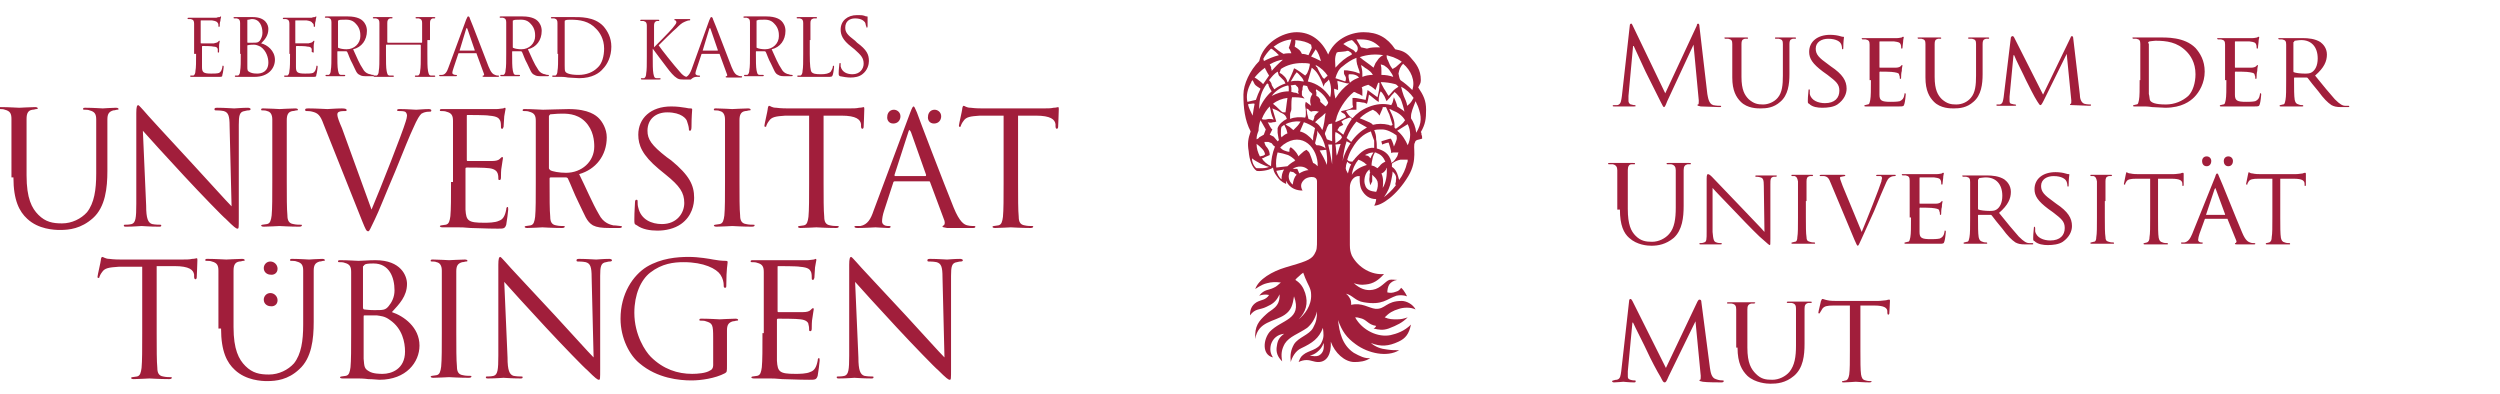 <?xml version="1.0" encoding="UTF-8"?>
<!-- Generator: Adobe Illustrator 21.1.0, SVG Export Plug-In . SVG Version: 6.00 Build 0)  -->
<svg preserveAspectRatio="xMidYMid slice" width="260px" height="41px" xmlns:x="http://ns.adobe.com/Extensibility/1.0/" xmlns:i="http://ns.adobe.com/AdobeIllustrator/10.0/" xmlns:graph="http://ns.adobe.com/Graphs/1.0/" xmlns="http://www.w3.org/2000/svg" xmlns:xlink="http://www.w3.org/1999/xlink" version="1.1" x="0px" y="0px" viewBox="0 0 383 60" style="enable-background:new 0 0 383 60;" xml:space="preserve">
<style type="text/css">
	.st0{display:none;}
	.st1{display:inline;fill:#FFFFFF;}
	.st2{fill:#A11E3B;}
	.st3{fill-rule:evenodd;clip-rule:evenodd;fill:#A11E3B;}
</style>
<switch>
	
	<g i:extraneous="self">
		<g id="Ebene_2" class="st0">
			<rect class="st1" width="383" height="60"></rect>
		</g>
		<g id="Ebene_1">
			<path class="st2" d="M260.2,46c0-0.3-0.1-0.4-0.3-0.4c-0.1,0-0.2,0.1-0.3,0.3L254.8,56l-5.1-10.2c-0.1-0.2-0.2-0.3-0.3-0.3     c-0.1,0-0.2,0.1-0.2,0.3l-1.2,10.7c-0.1,0.6-0.1,1.2-0.7,1.3c-0.3,0-0.4,0.1-0.5,0.1c-0.1,0-0.2,0.1-0.2,0.1     c0,0.1,0.1,0.2,0.3,0.2c0.5,0,1.3-0.1,1.4-0.1c0.1,0,0.9,0.1,1.6,0.1c0.2,0,0.3,0,0.3-0.2c0-0.1-0.1-0.1-0.1-0.1     c-0.1,0-0.4,0-0.7-0.1c-0.3-0.1-0.4-0.2-0.4-0.5c0-0.3,0-0.6,0-0.8l0.7-7.4h0.1c0.3,0.7,1.7,3.4,2.2,4.5c0.4,0.9,1.5,3,2,3.8     c0.3,0.6,0.4,0.8,0.6,0.8c0.2,0,0.3-0.2,0.6-0.9l4.1-8.4h0l0.8,8.3c0,0.3,0,0.6-0.1,0.6c-0.1,0-0.1,0.1-0.1,0.1     c0,0.1,0.1,0.1,0.5,0.2c0.6,0.1,2.5,0.1,2.9,0.1c0.2,0,0.3-0.1,0.3-0.2c0-0.1-0.1-0.1-0.1-0.1c-0.2,0-0.6,0-1.1-0.2     c-0.7-0.2-0.8-1.1-0.9-1.7L260.2,46z M265.7,52.9c0,2.4,0.7,3.5,1.5,4.3c1.2,1.1,3,1.2,3.5,1.2c1,0,2.3-0.1,3.6-1.2     c1.4-1.2,1.6-3.1,1.6-4.9v-1.8c0-2.5,0-3,0-3.5c0-0.5,0.1-0.8,0.6-0.9c0.2,0,0.3,0,0.4,0c0.1,0,0.1-0.1,0.1-0.1     c0-0.1-0.1-0.1-0.3-0.1c-0.5,0-1.3,0-1.4,0c-0.1,0-1.1,0-1.8,0c-0.2,0-0.3,0-0.3,0.1c0,0.1,0.1,0.1,0.1,0.1c0.2,0,0.4,0,0.6,0     c0.6,0.1,0.7,0.4,0.7,0.9c0,0.5,0,1,0,3.5v2.1c0,1.7-0.2,3-1,4c-0.6,0.7-1.6,1.2-2.6,1.2c-1,0-1.7-0.1-2.5-0.9     c-0.7-0.7-1.3-1.6-1.3-4v-2.3c0-2.5,0-3,0-3.5c0-0.5,0.1-0.8,0.6-0.9c0.2,0,0.3,0,0.4,0c0.1,0,0.2-0.1,0.2-0.1     c0-0.1-0.1-0.1-0.3-0.1c-0.5,0-1.6,0-1.7,0c-0.2,0-1.2,0-2,0c-0.2,0-0.3,0-0.3,0.1c0,0.1,0.1,0.1,0.1,0.1c0.2,0,0.4,0,0.6,0     c0.6,0.1,0.7,0.4,0.7,0.9c0,0.5,0,1,0,3.5V52.9z M284.4,46.5l2.1,0c1.6,0,2,0.4,2,0.9l0,0.2c0,0.2,0.1,0.3,0.1,0.3     c0.1,0,0.2-0.1,0.2-0.2c0-0.2,0.1-1.4,0.1-1.9c0-0.1,0-0.2-0.1-0.2c-0.1,0-0.2,0-0.5,0.1c-0.3,0-0.7,0.1-1.2,0.1h-6.4     c-0.2,0-0.9,0-1.3-0.1c-0.5-0.1-0.6-0.2-0.8-0.2c-0.1,0-0.1,0.2-0.2,0.3c0,0.1-0.4,1.6-0.4,1.8c0,0.1,0.1,0.1,0.1,0.1     c0.1,0,0.1,0,0.2-0.2c0.1-0.1,0.1-0.2,0.3-0.5c0.3-0.4,0.7-0.5,1.7-0.5l2.5,0v6.9c0,1.6,0,2.9-0.1,3.6c-0.1,0.5-0.2,0.8-0.5,0.9     c-0.2,0-0.3,0.1-0.5,0.1c-0.1,0-0.1,0.1-0.1,0.1c0,0.1,0.1,0.1,0.3,0.1c0.5,0,1.7-0.1,1.8-0.1c0.1,0,1.2,0.1,2.1,0.1     c0.2,0,0.3-0.1,0.3-0.1c0-0.1,0-0.1-0.1-0.1c-0.2,0-0.5,0-0.8-0.1c-0.5-0.1-0.6-0.4-0.7-0.9c-0.1-0.7-0.1-2-0.1-3.6V46.5z"></path>
			<path class="st3" d="M117.3,3c0.4,0,1.2-0.1,1.8,0.6c0.7,0.7,0.7,1.5,0.7,1.9c0,1.1-0.9,2-2.1,2c-0.5,0-1-0.1-1.2-0.2     c-0.1,0-0.1-0.1-0.1-0.1V3.2c0-0.1,0-0.1,0.1-0.1C116.6,3,116.9,3,117.3,3 M118.7,7.5c1.3-0.3,2.1-1.4,2.1-2.8     c0-0.7-0.3-1.2-0.6-1.5c-0.2-0.2-0.8-0.7-2.3-0.7c-0.6,0-1.6,0-1.9,0c-0.1,0-0.8,0-1.4,0c-0.1,0-0.2,0-0.2,0.1c0,0,0,0.1,0.1,0.1     c0.1,0,0.3,0,0.4,0c0.4,0.1,0.5,0.3,0.5,0.7c0,0.4,0,0.7,0,2.6v2.1c0,1.2,0,2.1-0.1,2.6c0,0.3-0.1,0.6-0.3,0.7     c-0.1,0-0.3,0-0.4,0c-0.1,0-0.1,0-0.1,0.1c0,0.1,0.1,0.1,0.2,0.1c0.4,0,1.1,0,1.1,0c0.1,0,0.8,0,1.5,0c0.1,0,0.2,0,0.2-0.1     c0,0,0-0.1-0.1-0.1c-0.1,0-0.4,0-0.5,0c-0.4,0-0.4-0.3-0.5-0.7c-0.1-0.5-0.1-1.5-0.1-2.6V7.9c0-0.1,0-0.1,0.1-0.1l1.2,0     c0.1,0,0.1,0,0.2,0.1c0.2,0.4,0.4,1.1,0.8,1.8c0.5,1,0.6,1.5,1.1,1.7c0.3,0.2,0.6,0.2,1.3,0.2h0.6c0.2,0,0.3,0,0.3-0.1     c0,0,0-0.1-0.1-0.1c-0.1,0-0.3,0-0.5-0.1c-0.2,0-0.8-0.2-1.1-0.8C119.7,9.8,119.2,8.6,118.7,7.5 M124.6,6.1c0-1.9,0-2.2,0-2.6     c0-0.4,0.1-0.6,0.5-0.7c0.1,0,0.3,0,0.4,0c0,0,0.1,0,0.1-0.1c0-0.1-0.1-0.1-0.2-0.1c-0.4,0-1.2,0-1.3,0c-0.1,0-0.8,0-1.4,0     c-0.1,0-0.2,0-0.2,0.1c0,0,0,0.1,0.1,0.1c0.1,0,0.3,0,0.4,0c0.4,0.1,0.5,0.3,0.5,0.7c0,0.4,0,0.7,0,2.6v2.1c0,1.2,0,2.1-0.1,2.6     c0,0.3-0.1,0.6-0.3,0.7c-0.1,0-0.3,0-0.4,0c-0.1,0-0.1,0-0.1,0.1c0,0.1,0.1,0.1,0.2,0.1c0.2,0,0.4,0,0.7,0c0.2,0,0.4,0,0.5,0     c0.3,0,0.7,0,1.2,0c0.5,0,1.1,0,2,0c0.6,0,0.7,0,0.8-0.3c0.1-0.3,0.2-1.1,0.2-1.2c0-0.1,0-0.2-0.1-0.2c-0.1,0-0.1,0.1-0.1,0.2     c0,0.2-0.2,0.5-0.3,0.7c-0.3,0.3-0.8,0.4-1.5,0.4c-0.9,0-1.2-0.1-1.4-0.3c-0.2-0.2-0.3-1-0.3-2.8V6.1z M130.7,11.8     c0.6,0,1.3-0.1,1.8-0.5c0.8-0.6,1-1.5,1-2c0-1-0.3-1.7-1.8-2.8l-0.3-0.3c-1.2-0.9-1.5-1.3-1.5-2c0-0.9,0.6-1.4,1.5-1.4     c1.1,0,1.4,0.5,1.5,0.6c0.1,0.1,0.1,0.5,0.2,0.6c0,0.1,0,0.2,0.1,0.2c0.1,0,0.1-0.1,0.1-0.3c0-0.8,0-1.2,0-1.3     c0-0.1,0-0.1-0.1-0.1c-0.1,0-0.2,0-0.4-0.1c-0.3-0.1-0.6-0.1-1.1-0.1c-1.5,0-2.5,0.9-2.5,2.2c0,0.8,0.3,1.6,1.6,2.6l0.5,0.4     c1,0.9,1.4,1.3,1.4,2.2c0,0.8-0.6,1.6-1.7,1.6c-0.8,0-1.6-0.3-1.8-1.2c0-0.2,0-0.3,0-0.4c0-0.1,0-0.1-0.1-0.1     c-0.1,0-0.1,0.1-0.1,0.2c0,0.2-0.1,0.7-0.1,1.3c0,0.3,0,0.4,0.2,0.5C129.6,11.7,130.2,11.8,130.7,11.8 M107.6,11.7     c0.1,0,0.2,0,0.2-0.1c0,0,0-0.1-0.1-0.1h-0.1c-0.2,0-0.5-0.1-0.5-0.3c0-0.2,0.1-0.5,0.2-0.8l0.7-2.1c0-0.1,0.1-0.1,0.1-0.1h2.6     c0.1,0,0.1,0,0.1,0.1l1.1,3c0.1,0.2,0,0.3-0.1,0.3c0,0-0.1,0-0.1,0.1c0,0.1,0.1,0.1,0.4,0.1c0.8,0,1.7,0,1.9,0     c0.1,0,0.2,0,0.2-0.1c0-0.1,0-0.1-0.1-0.1c-0.1,0-0.3,0-0.5-0.1c-0.3-0.1-0.6-0.3-1-1.3c-0.7-1.8-2.6-6.8-2.8-7.2     c-0.1-0.4-0.2-0.4-0.3-0.4s-0.1,0.1-0.3,0.5l-2.7,7.5c-0.2,0.5-0.4,0.9-0.8,1.1c-0.3-0.1-0.6-0.3-1-0.8c-0.9-1-2.8-3.4-3.2-4     c0.3-0.3,2.4-2.4,2.7-2.6c0.5-0.5,0.8-0.8,1.3-1c0.2-0.1,0.5-0.2,0.7-0.2c0.1,0,0.1,0,0.1-0.1c0-0.1,0-0.1-0.2-0.1     c-0.3,0-1.1,0-1.2,0c-0.3,0-0.7,0-0.9,0c-0.1,0-0.1,0-0.1,0.1c0,0,0,0.1,0.1,0.1c0.1,0,0.2,0.1,0.2,0.3c0,0.2-0.3,0.5-0.6,0.9     c-0.4,0.5-2.6,2.7-2.8,2.9l0-0.7c0-1.9,0-2.2,0-2.6c0-0.4,0.1-0.6,0.4-0.7c0.1,0,0.2,0,0.3,0c0,0,0.1,0,0.1-0.1     c0-0.1-0.1-0.1-0.2-0.1c-0.4,0-1.1,0-1.2,0c-0.1,0-0.8,0-1.3,0c-0.1,0-0.2,0-0.2,0.1c0,0,0,0.1,0.1,0.1c0.1,0,0.3,0,0.4,0     c0.4,0.1,0.5,0.3,0.5,0.7c0,0.4,0,0.7,0,2.6v2.1c0,1.2,0,2.1-0.1,2.6c0,0.3-0.1,0.6-0.3,0.7c-0.1,0-0.3,0-0.4,0     c-0.1,0-0.1,0-0.1,0.1c0,0.1,0.1,0.1,0.2,0.1c0.4,0,1.1,0,1.2,0c0.1,0,0.8,0,1.4,0c0.1,0,0.2,0,0.2-0.1c0,0,0-0.1-0.1-0.1     c-0.1,0-0.3,0-0.5,0c-0.4,0-0.4-0.3-0.5-0.7c-0.1-0.5-0.1-1.5-0.1-2.6l0-1.2c0.3,0.4,1.4,1.9,2.1,2.8c0.6,0.8,1.1,1.4,1.6,1.7     c0.2,0.1,0.3,0.2,0.9,0.2c0,0,0.8,0,1.2,0C106.9,11.6,107.3,11.7,107.6,11.7 M108.2,7.7C108.2,7.7,108.1,7.7,108.2,7.7l1-3.3     c0.1-0.2,0.1-0.2,0.2,0l1.1,3.2c0,0,0,0.1,0,0.1H108.2z M69.5,10.3c-0.2,0.6-0.5,1.1-1,1.1c-0.1,0-0.3,0-0.3,0     c-0.1,0-0.1,0-0.1,0.1c0,0.1,0.1,0.1,0.2,0.1c0.6,0,1.2,0,1.4,0c0.1,0,0.6,0,0.9,0c0.1,0,0.2,0,0.2-0.1c0,0,0-0.1-0.1-0.1h-0.1     c-0.2,0-0.5-0.1-0.5-0.3c0-0.2,0.1-0.5,0.2-0.8L71,8.2c0-0.1,0.1-0.1,0.1-0.1h2.6c0.1,0,0.1,0,0.1,0.1l1.1,3     c0.1,0.2,0,0.3-0.1,0.3c0,0-0.1,0-0.1,0.1c0,0.1,0.1,0.1,0.4,0.1c0.8,0,1.7,0,1.9,0c0.1,0,0.2,0,0.2-0.1c0-0.1,0-0.1-0.1-0.1     c-0.1,0-0.3,0-0.5-0.1c-0.3-0.1-0.6-0.3-1-1.3c-0.7-1.8-2.6-6.8-2.8-7.2c-0.1-0.4-0.2-0.4-0.3-0.4c-0.1,0-0.1,0.1-0.3,0.5     L69.5,10.3z M71.2,7.7C71.2,7.7,71.2,7.7,71.2,7.7l1-3.3c0.1-0.2,0.1-0.2,0.2,0l1.1,3.2c0,0,0,0.1,0,0.1H71.2z M53.6,3     c0.4,0,1.2-0.1,1.8,0.6c0.7,0.7,0.7,1.5,0.7,1.9c0,1.1-0.9,2-2.1,2c-0.5,0-1-0.1-1.2-0.2c-0.1,0-0.1-0.1-0.1-0.1V3.2     c0-0.1,0-0.1,0.1-0.1C52.9,3,53.2,3,53.6,3 M55,7.5c1.3-0.3,2.1-1.4,2.1-2.8c0-0.7-0.3-1.2-0.6-1.5c-0.2-0.2-0.8-0.7-2.3-0.7     c-0.6,0-1.6,0-1.9,0c-0.1,0-0.8,0-1.4,0c-0.1,0-0.2,0-0.2,0.1c0,0,0,0.1,0.1,0.1c0.1,0,0.3,0,0.4,0c0.4,0.1,0.5,0.3,0.5,0.7     c0,0.4,0,0.7,0,2.6v2.1c0,1.2,0,2.1-0.1,2.6c0,0.3-0.1,0.6-0.3,0.7c-0.1,0-0.3,0-0.4,0c-0.1,0-0.1,0-0.1,0.1     c0,0.1,0.1,0.1,0.2,0.1c0.4,0,1.1,0,1.1,0c0.1,0,0.8,0,1.5,0c0.1,0,0.2,0,0.2-0.1c0,0,0-0.1-0.1-0.1c-0.1,0-0.4,0-0.5,0     c-0.4,0-0.4-0.3-0.5-0.7c-0.1-0.5-0.1-1.5-0.1-2.6V7.9c0-0.1,0-0.1,0.1-0.1l1.2,0c0.1,0,0.1,0,0.2,0.1c0.2,0.4,0.4,1.1,0.8,1.8     c0.5,1,0.6,1.5,1.1,1.7c0.3,0.2,0.6,0.2,1.3,0.2h0.6c0.2,0,0.3,0,0.3-0.1c0,0,0-0.1-0.1-0.1c-0.1,0-0.3,0-0.5-0.1     c-0.2,0-0.8-0.2-1.1-0.8C56,9.8,55.5,8.6,55,7.5 M86.2,8.2c0,1.2,0,2.1-0.1,2.6c0,0.3-0.1,0.6-0.3,0.7c-0.1,0-0.3,0-0.4,0     c-0.1,0-0.1,0-0.1,0.1c0,0.1,0.1,0.1,0.2,0.1c0.2,0,0.5,0,0.7,0c0.3,0,0.5,0,0.5,0c0.1,0,0.5,0,1,0.1c0.5,0,1.2,0.1,1.7,0.1     c2,0,3.1-0.8,3.6-1.4c0.7-0.7,1.3-1.9,1.3-3.4c0-1.4-0.6-2.4-1.2-3.1c-1.4-1.5-3.6-1.4-4.8-1.4c-0.7,0-1.5,0-1.6,0     c-0.1,0-0.8,0-1.4,0c-0.1,0-0.2,0-0.2,0.1c0,0,0,0.1,0.1,0.1c0.1,0,0.3,0,0.4,0c0.4,0.1,0.5,0.3,0.5,0.7c0,0.4,0,0.7,0,2.6V8.2z      M87.2,5.9c0-0.9,0-2.2,0-2.6c0-0.1,0-0.2,0.1-0.2C87.4,3,87.9,3,88.1,3c1.4,0,2.8,0.2,3.9,1.4c0.5,0.5,1.2,1.5,1.2,3     c0,1.1-0.3,2.3-1,2.9c-0.7,0.7-1.7,1.1-2.9,1.1c-1.4,0-1.9-0.3-2-0.5c-0.1-0.1-0.1-0.6-0.1-0.9c0-0.2,0-1.3,0-2.6V5.9z M80.2,3     c0.4,0,1.2-0.1,1.8,0.6c0.7,0.7,0.7,1.5,0.7,1.9c0,1.1-0.9,2-2.1,2c-0.5,0-1-0.1-1.2-0.2c-0.1,0-0.1-0.1-0.1-0.1V3.2     c0-0.1,0-0.1,0.1-0.1C79.5,3,79.9,3,80.2,3 M81.6,7.5c1.3-0.3,2.1-1.4,2.1-2.8c0-0.7-0.3-1.2-0.6-1.5c-0.2-0.2-0.8-0.7-2.3-0.7     c-0.6,0-1.6,0-1.9,0c-0.1,0-0.8,0-1.4,0c-0.1,0-0.2,0-0.2,0.1c0,0,0,0.1,0.1,0.1c0.1,0,0.3,0,0.4,0c0.4,0.1,0.5,0.3,0.5,0.7     c0,0.4,0,0.7,0,2.6v2.1c0,1.2,0,2.1-0.1,2.6c0,0.3-0.1,0.6-0.3,0.7c-0.1,0-0.3,0-0.4,0c-0.1,0-0.1,0-0.1,0.1     c0,0.1,0.1,0.1,0.2,0.1c0.4,0,1.1,0,1.1,0c0.1,0,0.8,0,1.5,0c0.1,0,0.2,0,0.2-0.1c0,0,0-0.1-0.1-0.1c-0.1,0-0.4,0-0.5,0     c-0.4,0-0.4-0.3-0.5-0.7c-0.1-0.5-0.1-1.5-0.1-2.6V7.9c0-0.1,0-0.1,0.1-0.1l1.2,0c0.1,0,0.1,0,0.2,0.1c0.2,0.4,0.4,1.1,0.8,1.8     c0.5,1,0.6,1.5,1.1,1.7c0.3,0.2,0.6,0.2,1.3,0.2h0.6c0.2,0,0.3,0,0.3-0.1c0,0,0-0.1-0.1-0.1c-0.1,0-0.3,0-0.5-0.1     c-0.2,0-0.8-0.2-1.1-0.8C82.6,9.8,82.1,8.6,81.6,7.5 M66.7,6.1c0-1.9,0-2.2,0-2.6c0-0.4,0.1-0.6,0.4-0.7c0.1,0,0.2,0,0.3,0     c0,0,0.1,0,0.1-0.1c0-0.1-0.1-0.1-0.2-0.1c-0.4,0-1.1,0-1.2,0c-0.1,0-0.8,0-1.4,0c-0.1,0-0.2,0-0.2,0.1c0,0,0,0.1,0.1,0.1     c0.1,0,0.3,0,0.4,0c0.4,0.1,0.5,0.3,0.5,0.7c0,0.4,0,0.7,0,2.6v0.3c0,0.1,0,0.1-0.1,0.1h-5.1c0,0-0.1,0-0.1-0.1V6.1     c0-1.9,0-2.2,0-2.6c0-0.4,0.1-0.6,0.4-0.7c0.1,0,0.2,0,0.3,0c0,0,0.1,0,0.1-0.1c0-0.1-0.1-0.1-0.2-0.1c-0.4,0-1.1,0-1.2,0     c-0.1,0-0.8,0-1.4,0c-0.1,0-0.2,0-0.2,0.1c0,0,0,0.1,0.1,0.1c0.1,0,0.3,0,0.4,0c0.4,0.1,0.5,0.3,0.5,0.7c0,0.4,0,0.7,0,2.6v2.1     c0,1.2,0,2.1-0.1,2.6c0,0.3-0.1,0.6-0.3,0.7c-0.1,0-0.3,0-0.4,0c-0.1,0-0.1,0-0.1,0.1c0,0.1,0.1,0.1,0.2,0.1c0.4,0,1.1,0,1.2,0     c0.1,0,0.8,0,1.5,0c0.1,0,0.2,0,0.2-0.1c0,0,0-0.1-0.1-0.1c-0.1,0-0.4,0-0.5,0c-0.4,0-0.4-0.3-0.5-0.7c-0.1-0.5-0.1-1.5-0.1-2.6     V6.9c0-0.1,0-0.1,0.1-0.1h5.1c0,0,0.1,0,0.1,0.1v1.3c0,1.2,0,2.1-0.1,2.6c0,0.3-0.1,0.6-0.3,0.7c-0.1,0-0.3,0-0.4,0     c-0.1,0-0.1,0-0.1,0.1c0,0.1,0.1,0.1,0.2,0.1c0.4,0,1.1,0,1.2,0c0.1,0,0.8,0,1.5,0c0.1,0,0.2,0,0.2-0.1c0,0,0-0.1-0.1-0.1     c-0.1,0-0.4,0-0.5,0c-0.4,0-0.4-0.3-0.5-0.7c-0.1-0.5-0.1-1.5-0.1-2.6V6.1z M38.9,6.9C38.9,6.8,38.9,6.8,38.9,6.9     c0.3-0.1,0.9-0.1,1-0.1c0.3,0,0.6,0.1,1,0.3c0.9,0.6,1.2,1.7,1.2,2.4c0,1.4-1,1.7-1.7,1.7c-0.2,0-0.7,0-1.1-0.2     c-0.4-0.2-0.4-0.3-0.4-0.9c0-0.2,0-1.7,0-2.6V6.9z M38.9,3.1C38.9,3,38.9,3,39,3c0.2,0,0.4-0.1,0.6-0.1c1.2,0,1.6,1.1,1.6,2.1     c0,0.5-0.2,0.9-0.4,1.2c-0.3,0.3-0.4,0.3-1.1,0.3c-0.4,0-0.7,0-0.7,0c-0.1,0-0.1,0-0.1-0.1V3.1z M37.9,8.2c0,1.2,0,2.1-0.1,2.6     c0,0.3-0.1,0.6-0.3,0.7c-0.1,0-0.3,0-0.4,0c-0.1,0-0.1,0-0.1,0.1c0,0.1,0.1,0.1,0.2,0.1c0.2,0,0.5,0,0.7,0c0.3,0,0.5,0,0.5,0     c0,0,0.4,0,0.7,0c0.3,0,0.7,0,0.9,0c2.1,0,3.1-1.3,3.1-2.6c0-1.4-1.2-2.3-2.1-2.5c0.6-0.6,1.1-1.2,1.1-2.2c0-0.6-0.4-1.8-2.4-1.8     c-0.6,0-1,0-1.3,0c-0.1,0-0.8,0-1.4,0c-0.1,0-0.2,0-0.2,0.1c0,0,0,0.1,0.1,0.1c0.1,0,0.3,0,0.4,0c0.4,0.1,0.5,0.3,0.5,0.7     c0,0.4,0,0.7,0,2.6V8.2z M31.1,8.2c0,1.2,0,2.1-0.1,2.6c0,0.3-0.1,0.6-0.3,0.7c-0.1,0-0.3,0-0.4,0c-0.1,0-0.1,0-0.1,0.1     c0,0.1,0.1,0.1,0.2,0.1c0.2,0,0.5,0,0.7,0c0.3,0,0.5,0,0.5,0c0.2,0,0.5,0,0.9,0c0.5,0,1.1,0,2,0c0.5,0,0.6,0,0.6-0.3     c0.1-0.3,0.2-1.1,0.2-1.2c0-0.1,0-0.2-0.1-0.2c-0.1,0-0.1,0-0.1,0.2c-0.1,0.5-0.2,0.7-0.5,0.9c-0.3,0.1-0.8,0.1-1.2,0.1     c-1.2,0-1.4-0.2-1.4-1c0-0.3,0-1.6,0-2.1V7.1c0,0,0-0.1,0.1-0.1c0.2,0,1.4,0,1.7,0.1c0.5,0,0.6,0.3,0.6,0.4c0,0.2,0,0.3,0,0.4     c0,0.1,0,0.1,0.1,0.1c0.1,0,0.1-0.1,0.1-0.2c0-0.1,0-0.5,0-0.8c0-0.4,0.1-0.6,0.1-0.7c0-0.1,0-0.1-0.1-0.1c0,0-0.1,0.1-0.2,0.2     c-0.1,0.1-0.3,0.1-0.6,0.2c-0.3,0-1.8,0-1.9,0c-0.1,0-0.1,0-0.1-0.1V3.2c0-0.1,0-0.1,0.1-0.1c0.1,0,1.4,0,1.6,0     c0.6,0.1,0.8,0.2,0.9,0.4c0.1,0.1,0.1,0.3,0.1,0.4c0,0.1,0,0.2,0.1,0.2c0,0,0.1-0.1,0.1-0.1c0-0.1,0-0.7,0.1-0.8     c0-0.3,0.1-0.5,0.1-0.6c0-0.1,0-0.1,0-0.1c-0.1,0-0.1,0-0.2,0.1c-0.1,0-0.3,0-0.5,0.1c-0.3,0-2.7,0-2.8,0l-0.5,0     c-0.3,0-0.6,0-0.9,0c-0.1,0-0.2,0-0.2,0.1c0,0,0,0.1,0.1,0.1c0.1,0,0.3,0,0.4,0c0.4,0.1,0.5,0.3,0.5,0.7c0,0.4,0,0.7,0,2.6V8.2z      M45.4,8.2c0,1.2,0,2.1-0.1,2.6c0,0.3-0.1,0.6-0.3,0.7c-0.1,0-0.3,0-0.4,0c-0.1,0-0.1,0-0.1,0.1c0,0.1,0.1,0.1,0.2,0.1     c0.2,0,0.5,0,0.7,0c0.3,0,0.5,0,0.5,0c0.2,0,0.5,0,0.9,0c0.5,0,1.1,0,2,0c0.5,0,0.6,0,0.6-0.3c0.1-0.3,0.2-1.1,0.2-1.2     c0-0.1,0-0.2-0.1-0.2c-0.1,0-0.1,0-0.1,0.2c-0.1,0.5-0.2,0.7-0.5,0.9c-0.3,0.1-0.8,0.1-1.2,0.1c-1.2,0-1.4-0.2-1.4-1     c0-0.3,0-1.6,0-2.1V7.1c0,0,0-0.1,0.1-0.1c0.2,0,1.4,0,1.7,0.1c0.5,0,0.6,0.3,0.6,0.4c0,0.2,0,0.3,0,0.4C48.9,8,48.9,8,49,8     C49,8,49,7.9,49,7.8c0-0.1,0-0.5,0-0.8c0-0.4,0.1-0.6,0.1-0.7c0-0.1,0-0.1-0.1-0.1c0,0-0.1,0.1-0.2,0.2c-0.1,0.1-0.3,0.1-0.6,0.2     c-0.3,0-1.8,0-1.9,0c-0.1,0-0.1,0-0.1-0.1V3.2c0-0.1,0-0.1,0.1-0.1c0.1,0,1.4,0,1.6,0c0.6,0.1,0.8,0.2,0.9,0.4     C49,3.6,49,3.8,49,3.9c0,0.1,0,0.2,0.1,0.2c0,0,0.1-0.1,0.1-0.1c0-0.1,0-0.7,0.1-0.8c0-0.3,0.1-0.5,0.1-0.6c0-0.1,0-0.1,0-0.1     c-0.1,0-0.1,0-0.2,0.1c-0.1,0-0.3,0-0.5,0.1c-0.3,0-2.7,0-2.8,0l-0.5,0c-0.3,0-0.6,0-0.9,0c-0.1,0-0.2,0-0.2,0.1     c0,0,0,0.1,0.1,0.1c0.1,0,0.3,0,0.4,0c0.4,0.1,0.5,0.3,0.5,0.7c0,0.4,0,0.7,0,2.6V8.2z M56.6,48.2c0-0.1,0-0.2,0.1-0.2     c0.4,0,1.6,0,1.9,0c0.6,0.1,1.2,0.1,2,0.7c1.9,1.3,2.3,3.4,2.3,4.8c0,2.7-2.1,3.4-3.4,3.4c-0.4,0-1.5,0-2.1-0.4     c-0.7-0.4-0.7-0.7-0.8-1.9c0-0.4,0-3.3,0-5.2V48.2z M56.6,40.5c0-0.1,0.1-0.2,0.3-0.3c0.4-0.1,0.9-0.1,1.2-0.1     c2.4,0,3.2,2.1,3.2,4.1c0,1-0.4,1.8-0.9,2.4c-0.5,0.6-0.8,0.6-2.2,0.6c-0.9,0-1.3-0.1-1.5-0.1c-0.1,0-0.2-0.1-0.2-0.3V40.5z      M54.7,50.7c0,2.3,0,4.2-0.1,5.2c-0.1,0.7-0.2,1.2-0.7,1.3c-0.2,0-0.5,0.1-0.7,0.1c-0.1,0-0.2,0.1-0.2,0.1c0,0.1,0.1,0.2,0.4,0.2     c0.4,0,0.9,0,1.4,0c0.5,0,0.9,0,1,0c0.1,0,0.8,0,1.5,0.1c0.7,0,1.5,0.1,1.7,0.1c4.1,0,6.1-2.7,6.1-5.2c0-2.8-2.4-4.5-4.2-5.1     c1.1-1.2,2.3-2.4,2.3-4.3c0-1.2-0.9-3.6-4.8-3.6c-1.1,0-2,0.1-2.6,0.1c-0.1,0-1.6-0.1-2.7-0.1c-0.3,0-0.4,0-0.4,0.2     c0,0.1,0.1,0.1,0.2,0.1c0.2,0,0.6,0,0.8,0.1c0.8,0.2,1,0.6,1,1.4c0,0.8,0,1.4,0,5.2V50.7z M70.7,46.5c0-3.7,0-4.4,0-5.2     c0-0.8,0.2-1.2,0.9-1.4c0.3,0,0.4-0.1,0.6-0.1c0.1,0,0.2,0,0.2-0.1c0-0.1-0.1-0.2-0.4-0.2c-0.7,0-2.2,0.1-2.4,0.1     c-0.1,0-1.6-0.1-2.4-0.1c-0.3,0-0.4,0-0.4,0.2c0,0.1,0.1,0.1,0.2,0.1c0.2,0,0.5,0,0.7,0.1c0.5,0.1,0.8,0.5,0.8,1.3     c0,0.8,0,1.4,0,5.2v4.2c0,2.3,0,4.2-0.1,5.2c-0.1,0.7-0.2,1.2-0.7,1.3c-0.2,0-0.5,0.1-0.7,0.1c-0.1,0-0.2,0.1-0.2,0.1     c0,0.1,0.1,0.2,0.4,0.2c0.7,0,2.2-0.1,2.4-0.1c0.1,0,1.6,0.1,3,0.1c0.3,0,0.4-0.1,0.4-0.2c0-0.1,0-0.1-0.2-0.1     c-0.2,0-0.7,0-1.1-0.1c-0.7-0.1-0.9-0.6-0.9-1.3c-0.1-1-0.1-2.9-0.1-5.2V46.5z M78,42.9c0.8,0.9,3.5,3.9,6.3,6.9     c2.5,2.7,6,6.3,6.3,6.5c1.3,1.3,1.6,1.5,1.8,1.5c0.2,0,0.2-0.1,0.2-1.7l0-14.1c0-1.4,0.1-2,0.9-2.1c0.3-0.1,0.5-0.1,0.6-0.1     c0.2,0,0.3-0.1,0.3-0.2c0-0.1-0.2-0.2-0.4-0.2c-1,0-1.8,0.1-2,0.1c-0.3,0-1.4-0.1-2.5-0.1c-0.3,0-0.5,0-0.5,0.2     c0,0.1,0,0.2,0.2,0.2c0.2,0,0.7,0,1.2,0.1c0.7,0.2,0.9,0.7,0.9,2.3l0.3,12.2c-0.8-0.8-3.4-3.7-5.8-6.3c-3.7-4-7.3-7.8-7.6-8.2     c-0.2-0.2-0.7-0.8-0.8-0.8c-0.2,0-0.3,0.3-0.3,1.2l0,13.8c0,2.2-0.1,2.9-0.7,3.1c-0.4,0.1-0.8,0.1-1,0.1c-0.1,0-0.2,0-0.2,0.1     c0,0.2,0.1,0.2,0.4,0.2c1.1,0,2.1-0.1,2.3-0.1c0.2,0,1.2,0.1,2.5,0.1c0.3,0,0.4,0,0.4-0.2c0-0.1-0.1-0.1-0.2-0.1     c-0.2,0-0.7,0-1.2-0.1c-0.6-0.2-0.9-0.8-0.9-2.8L78,42.9z M109.8,55.6c0,0.4-0.2,0.7-0.5,0.8c-0.6,0.4-1.9,0.5-2.7,0.5     c-2.2,0-4.4-0.7-6.3-2.6c-0.8-0.8-2.5-3.3-2.5-6.7c0-2.8,1-5,2.4-6.1c1.8-1.4,3.6-1.6,5.1-1.6c3.1,0,5,1,5.6,1.9     c0.4,0.6,0.5,1.2,0.5,1.6c0,0.2,0,0.4,0.2,0.4c0.2,0,0.2-0.1,0.2-0.5c0-2.4,0.2-3.1,0.2-3.4c0-0.1,0-0.2-0.3-0.2     c-0.6,0-1.4-0.1-1.9-0.2c-0.5-0.1-2.2-0.4-3.7-0.4c-1.8,0-4.2,0.2-6.4,1.5c-2.1,1.3-4,4.1-4,7.9c0,3,1.4,5.6,2.9,6.8     c2.7,2.3,6.1,2.6,7.9,2.6c1.4,0,3.6-0.3,5.1-1.1c0.3-0.2,0.3-0.2,0.3-1.3v-2.7c0-1,0-1.7,0-2.5c0-0.8,0.2-1.2,0.9-1.4     c0.3,0,0.4-0.1,0.6-0.1c0.1,0,0.2,0,0.2-0.1c0-0.1-0.1-0.2-0.4-0.2c-0.7,0-2.2,0.1-2.4,0.1c-0.1,0-1.6-0.1-2.7-0.1     c-0.3,0-0.4,0-0.4,0.2c0,0.1,0.1,0.1,0.2,0.1c0.2,0,0.6,0,0.8,0.1c1,0.3,1.1,0.5,1.1,2.5V55.6z M117.3,50.7c0,2.3,0,4.2-0.1,5.2     c-0.1,0.7-0.2,1.2-0.7,1.3c-0.2,0-0.5,0.1-0.7,0.1c-0.1,0-0.2,0.1-0.2,0.1c0,0.1,0.1,0.2,0.4,0.2c0.4,0,0.9,0,1.4,0     c0.5,0,0.9,0,1,0c0.4,0,0.9,0,1.9,0.1c0.9,0,2.3,0.1,4.1,0.1c0.9,0,1.1,0,1.3-0.6c0.1-0.5,0.3-2.1,0.3-2.3c0-0.2,0-0.4-0.1-0.4     c-0.1,0-0.2,0.1-0.2,0.4c-0.2,1-0.5,1.5-1.1,1.7c-0.6,0.3-1.7,0.3-2.3,0.3c-2.4,0-2.7-0.3-2.8-2c0-0.5,0-3.3,0-4.1v-2.1     c0-0.1,0-0.2,0.2-0.2c0.4,0,2.8,0,3.4,0.1c0.9,0.1,1.2,0.5,1.2,0.8c0.1,0.3,0.1,0.6,0.1,0.8c0,0.1,0,0.2,0.2,0.2     c0.2,0,0.2-0.3,0.2-0.5c0-0.2,0-1.1,0.1-1.5c0.1-0.8,0.2-1.2,0.2-1.3c0-0.1,0-0.2-0.1-0.2c-0.1,0-0.2,0.1-0.4,0.3     c-0.2,0.2-0.6,0.3-1.1,0.3c-0.6,0-3.5,0-3.8,0c-0.1,0-0.1-0.1-0.1-0.2v-6.6c0-0.2,0-0.2,0.1-0.2c0.3,0,2.9,0,3.3,0.1     c1.3,0.1,1.5,0.4,1.7,0.8c0.1,0.3,0.1,0.7,0.1,0.9c0,0.2,0,0.3,0.2,0.3c0.1,0,0.1-0.1,0.2-0.3c0-0.3,0.1-1.3,0.1-1.6     c0.1-0.7,0.2-1,0.2-1.1c0-0.1,0-0.2-0.1-0.2c-0.1,0-0.2,0.1-0.3,0.1c-0.2,0-0.6,0.1-1,0.1c-0.6,0-5.3,0-5.5,0l-1,0     c-0.5,0-1.2,0-1.7,0c-0.3,0-0.4,0-0.4,0.2c0,0.1,0.1,0.1,0.2,0.1c0.2,0,0.6,0,0.8,0.1c0.8,0.2,1,0.6,1,1.4c0,0.8,0,1.4,0,5.2     V50.7z M131.4,42.9c0.8,0.9,3.5,3.9,6.3,6.9c2.5,2.7,6,6.3,6.3,6.5c1.3,1.3,1.6,1.5,1.8,1.5c0.2,0,0.2-0.1,0.2-1.7l0-14.1     c0-1.4,0.1-2,0.9-2.1c0.3-0.1,0.5-0.1,0.6-0.1c0.2,0,0.3-0.1,0.3-0.2c0-0.1-0.2-0.2-0.4-0.2c-1,0-1.8,0.1-2,0.1     c-0.3,0-1.4-0.1-2.5-0.1c-0.3,0-0.5,0-0.5,0.2c0,0.1,0,0.2,0.2,0.2c0.2,0,0.7,0,1.2,0.1c0.7,0.2,0.9,0.7,0.9,2.3l0.3,12.2     c-0.8-0.8-3.4-3.7-5.8-6.3c-3.7-4-7.3-7.8-7.6-8.2c-0.2-0.2-0.7-0.8-0.8-0.8c-0.2,0-0.3,0.3-0.3,1.2l0,13.8     c0,2.2-0.1,2.9-0.7,3.1c-0.4,0.1-0.8,0.1-1,0.1c-0.1,0-0.2,0-0.2,0.1c0,0.2,0.1,0.2,0.4,0.2c1.1,0,2.1-0.1,2.3-0.1     c0.2,0,1.2,0.1,2.5,0.1c0.3,0,0.4,0,0.4-0.2c0-0.1-0.1-0.1-0.2-0.1c-0.2,0-0.7,0-1.2-0.1c-0.6-0.2-0.9-0.8-0.9-2.8L131.4,42.9z      M24.8,40.5l3,0c2.3,0,2.9,0.6,3,1.3l0,0.3c0,0.3,0.1,0.4,0.2,0.4c0.1,0,0.2-0.1,0.2-0.3c0-0.3,0.1-1.9,0.1-2.6     c0-0.1,0-0.3-0.1-0.3c-0.1,0-0.3,0.1-0.7,0.1c-0.4,0.1-0.9,0.1-1.7,0.1h-9c-0.3,0-1.2,0-1.9-0.1c-0.6,0-0.9-0.3-1.1-0.3     c-0.1,0-0.2,0.3-0.2,0.5c0,0.2-0.5,2.3-0.5,2.5c0,0.1,0,0.2,0.1,0.2c0.1,0,0.2,0,0.2-0.2c0.1-0.2,0.1-0.3,0.4-0.7     c0.4-0.6,1-0.7,2.5-0.8l3.6,0v10.2c0,2.3,0,4.2-0.1,5.2c-0.1,0.7-0.2,1.2-0.7,1.3c-0.2,0-0.5,0.1-0.7,0.1c-0.1,0-0.2,0.1-0.2,0.1     c0,0.1,0.1,0.2,0.4,0.2c0.7,0,2.2-0.1,2.4-0.1c0.1,0,1.6,0.1,3,0.1c0.3,0,0.4-0.1,0.4-0.2c0-0.1,0-0.1-0.2-0.1     c-0.2,0-0.7,0-1.1-0.1c-0.7-0.1-0.9-0.6-0.9-1.3c-0.1-1-0.1-2.9-0.1-5.2V40.5z M34.9,50c0,3.5,0.9,5.2,2.1,6.3     c1.7,1.6,4.1,1.7,4.9,1.7c1.4,0,3.2-0.2,4.9-1.8c1.9-1.7,2.2-4.6,2.2-7.2v-2.6c0-3.7,0-4.4,0-5.2c0-0.8,0.2-1.2,0.9-1.4     c0.3,0,0.4-0.1,0.6-0.1c0.1,0,0.2,0,0.2-0.1c0-0.1-0.1-0.2-0.4-0.2c-0.7,0-1.9,0.1-2,0.1c-0.1,0-1.5-0.1-2.5-0.1     c-0.3,0-0.4,0-0.4,0.2c0,0.1,0.1,0.1,0.2,0.1c0.2,0,0.6,0,0.8,0.1c0.8,0.2,1,0.6,1,1.4c0,0.8,0,1.4,0,5.2v3     c0,2.5-0.3,4.5-1.4,5.9c-0.9,1-2.3,1.7-3.8,1.7c-1.4,0-2.5-0.2-3.6-1.3c-1-1-1.8-2.5-1.8-5.9v-3.4c0-3.7,0-4.4,0-5.2     c0-0.8,0.2-1.3,0.9-1.4c0.3,0,0.4-0.1,0.6-0.1c0.1,0,0.2,0,0.2-0.1c0-0.1-0.1-0.2-0.4-0.2c-0.7,0-2.2,0.1-2.4,0.1     c-0.2,0-1.7-0.1-2.8-0.1c-0.3,0-0.4,0-0.4,0.2c0,0.1,0.1,0.1,0.2,0.1c0.2,0,0.6,0,0.8,0.1c0.8,0.2,1,0.6,1,1.4c0,0.8,0,1.4,0,5.2     V50z M43.5,45.7c0-0.6-0.5-1.1-1.1-1.1c-0.6,0-1,0.5-1,1c0,0.7,0.6,1,1,1C42.9,46.7,43.5,46.4,43.5,45.7 M43.5,40.9     c0-0.6-0.5-1.1-1.1-1.1c-0.6,0-1,0.5-1,1c0,0.7,0.6,1,1,1C42.9,41.9,43.5,41.6,43.5,40.9 M89.4,26.5c2.5-0.7,4.2-2.8,4.2-5.6     c0-1.3-0.7-2.4-1.2-2.9c-0.4-0.4-1.5-1.4-4.6-1.4c-1.1,0-3.2,0.1-3.9,0.1c-0.3,0-1.6-0.1-2.7-0.1c-0.3,0-0.4,0-0.4,0.2     c0,0.1,0.1,0.1,0.2,0.1c0.2,0,0.6,0,0.8,0.1c0.8,0.2,1,0.6,1,1.4c0,0.8,0,1.4,0,5.2v4.2c0,2.3,0,4.2-0.1,5.2     c-0.1,0.7-0.2,1.2-0.7,1.3c-0.2,0-0.5,0.1-0.7,0.1c-0.1,0-0.2,0.1-0.2,0.1c0,0.1,0.1,0.2,0.4,0.2c0.7,0,2.2-0.1,2.3-0.1     c0.1,0,1.6,0.1,3,0.1c0.3,0,0.4-0.1,0.4-0.2c0-0.1,0-0.1-0.2-0.1c-0.2,0-0.7,0-1.1-0.1C85.2,34.2,85,33.7,85,33     c-0.1-1-0.1-2.9-0.1-5.2v-0.6c0-0.1,0-0.2,0.2-0.2l2.3,0c0.1,0,0.3,0.1,0.3,0.2c0.4,0.8,0.9,2.2,1.6,3.6c1,2,1.2,2.9,2.2,3.5     c0.6,0.3,1.3,0.4,2.6,0.4h1.2c0.4,0,0.6,0,0.6-0.2c0-0.1-0.1-0.1-0.2-0.1c-0.2,0-0.6-0.1-1.1-0.1c-0.4-0.1-1.5-0.3-2.2-1.7     C91.4,30.9,90.4,28.5,89.4,26.5 M3.3,27c0,3.5,0.9,5.2,2.1,6.3c1.7,1.6,4.1,1.7,5,1.7c1.4,0,3.2-0.2,5-1.8     c1.9-1.7,2.2-4.6,2.2-7.2v-2.6c0-3.8,0-4.4,0-5.2c0-0.8,0.2-1.2,0.9-1.4c0.3,0,0.4-0.1,0.6-0.1c0.1,0,0.2,0,0.2-0.1     c0-0.1-0.1-0.2-0.4-0.2c-0.7,0-1.9,0.1-2,0.1c-0.1,0-1.5-0.1-2.6-0.1c-0.3,0-0.4,0-0.4,0.2c0,0.1,0.1,0.1,0.2,0.1     c0.2,0,0.6,0,0.8,0.1c0.8,0.2,1,0.6,1,1.4c0,0.8,0,1.4,0,5.2v3c0,2.5-0.3,4.5-1.4,5.9c-0.9,1-2.3,1.7-3.8,1.7     c-1.4,0-2.5-0.2-3.6-1.3c-1-1-1.8-2.5-1.8-6v-3.4c0-3.8,0-4.4,0-5.2c0-0.8,0.2-1.3,0.9-1.4c0.3,0,0.4-0.1,0.6-0.1     c0.1,0,0.2,0,0.2-0.1c0-0.1-0.1-0.2-0.4-0.2c-0.7,0-2.2,0.1-2.4,0.1c-0.2,0-1.7-0.1-2.8-0.1c-0.3,0-0.4,0-0.4,0.2     c0,0.1,0.1,0.1,0.2,0.1c0.2,0,0.6,0,0.8,0.1c0.8,0.2,1,0.6,1,1.4c0,0.8,0,1.4,0,5.2V27z M23,19.9c0.8,0.9,3.5,3.9,6.3,6.9     c2.5,2.7,6,6.3,6.3,6.5c1.3,1.3,1.6,1.5,1.8,1.5c0.2,0,0.2-0.1,0.2-1.7l0-14.1c0-1.4,0.1-2,0.9-2.1c0.3-0.1,0.5-0.1,0.6-0.1     c0.2,0,0.3-0.1,0.3-0.2c0-0.1-0.2-0.2-0.4-0.2c-1,0-1.8,0.1-2.1,0.1c-0.3,0-1.4-0.1-2.5-0.1c-0.3,0-0.5,0-0.5,0.2     c0,0.1,0,0.2,0.2,0.2c0.2,0,0.7,0,1.2,0.1c0.7,0.2,0.9,0.7,0.9,2.3l0.3,12.2c-0.8-0.8-3.4-3.7-5.8-6.3c-3.7-4-7.3-7.9-7.6-8.3     c-0.2-0.2-0.7-0.8-0.8-0.8c-0.2,0-0.3,0.3-0.3,1.2l0,13.8c0,2.2-0.1,2.9-0.7,3.1c-0.4,0.1-0.8,0.1-1,0.1c-0.1,0-0.2,0-0.2,0.1     c0,0.2,0.1,0.2,0.4,0.2c1.1,0,2.1-0.1,2.3-0.1c0.2,0,1.2,0.1,2.6,0.1c0.3,0,0.4,0,0.4-0.2c0-0.1-0.1-0.1-0.2-0.1     c-0.2,0-0.7,0-1.2-0.1c-0.6-0.2-0.9-0.8-0.9-2.8L23,19.9z M44.9,23.5c0-3.8,0-4.4,0-5.2c0-0.8,0.2-1.3,0.9-1.4     c0.3,0,0.4-0.1,0.6-0.1c0.1,0,0.2,0,0.2-0.1c0-0.1-0.1-0.2-0.4-0.2c-0.7,0-2.2,0.1-2.4,0.1c-0.1,0-1.6-0.1-2.4-0.1     c-0.3,0-0.4,0-0.4,0.2c0,0.1,0.1,0.1,0.2,0.1c0.2,0,0.5,0,0.7,0.1c0.5,0.1,0.8,0.5,0.8,1.3c0,0.8,0,1.4,0,5.2v4.2     c0,2.3,0,4.2-0.1,5.2c-0.1,0.7-0.2,1.2-0.7,1.3c-0.2,0-0.5,0.1-0.7,0.1c-0.1,0-0.2,0.1-0.2,0.1c0,0.1,0.1,0.2,0.4,0.2     c0.7,0,2.2-0.1,2.4-0.1c0.1,0,1.6,0.1,3,0.1c0.3,0,0.4-0.1,0.4-0.2c0-0.1,0-0.1-0.2-0.1c-0.2,0-0.7,0-1.1-0.1     c-0.7-0.1-0.9-0.6-0.9-1.3c-0.1-1-0.1-2.9-0.1-5.2V23.5z M137.2,18.8c0.7,0,1.1-0.5,1.1-1.1c0-0.6-0.5-1-1-1c-0.7,0-1,0.6-1,1     C136.2,18.2,136.5,18.8,137.2,18.8 M143.4,18.8c0.7,0,1.1-0.5,1.1-1.1c0-0.6-0.5-1-1-1c-0.7,0-1,0.6-1,1     C142.4,18.2,142.7,18.8,143.4,18.8 M137.5,26.8c-0.1,0-0.1,0-0.1-0.2l2.1-6.5c0.1-0.4,0.2-0.4,0.4,0l2.3,6.5c0,0.1,0,0.2-0.1,0.2     H137.5z M134.2,32.1c-0.4,1.2-0.9,2.1-2,2.3c-0.2,0-0.5,0-0.7,0c-0.1,0-0.2,0-0.2,0.1c0,0.1,0.1,0.2,0.5,0.2     c1.1,0,2.5-0.1,2.7-0.1c0.3,0,1.3,0.1,1.9,0.1c0.2,0,0.4,0,0.4-0.2c0-0.1-0.1-0.1-0.2-0.1h-0.2c-0.4,0-0.9-0.2-0.9-0.7     c0-0.4,0.1-1,0.3-1.6l1.4-4.3c0-0.1,0.1-0.2,0.2-0.2h5.2c0.1,0,0.2,0,0.2,0.1l2.2,5.9c0.1,0.4,0,0.6-0.1,0.7     c-0.1,0-0.2,0.1-0.2,0.2c0,0.1,0.3,0.1,0.7,0.2c1.7,0,3.4,0,3.8,0c0.3,0,0.5,0,0.5-0.2c0-0.1-0.1-0.1-0.2-0.1c-0.2,0-0.6,0-1-0.1     c-0.5-0.1-1.2-0.5-2.1-2.7c-1.5-3.7-5.3-13.6-5.6-14.5c-0.3-0.7-0.4-0.9-0.5-0.9c-0.1,0-0.2,0.1-0.5,0.9L134.2,32.1z M53.3,19.5     c-0.4-0.9-0.7-1.7-0.7-2c0-0.2,0-0.4,0.3-0.5c0.2-0.1,0.7-0.1,0.9-0.1c0.2,0,0.2,0,0.2-0.2c0-0.1-0.2-0.2-0.7-0.2     c-0.9,0-2,0.1-2.2,0.1c-0.3,0-1.7-0.1-2.8-0.1c-0.4,0-0.6,0-0.6,0.2c0,0.1,0,0.2,0.2,0.2c0.1,0,0.6,0,0.9,0.1     c0.8,0.2,1.2,0.5,1.7,1.9l5.9,14.8c0.5,1.2,0.6,1.5,0.9,1.5c0.2,0,0.3-0.4,1-1.8c0.6-1.2,1.6-3.8,3.1-7.3c1.2-3,2.4-5.9,2.7-6.5     c0.7-1.6,1-2,1.3-2.3c0.5-0.3,1-0.3,1.2-0.3c0.2,0,0.3,0,0.3-0.2c0-0.1-0.1-0.2-0.4-0.2c-0.7,0-1.7,0.1-1.9,0.1     c-0.3,0-1.4-0.1-2.4-0.1c-0.4,0-0.5,0-0.5,0.2c0,0.1,0.1,0.1,0.3,0.1c0.3,0,0.6,0,0.9,0.1c0.2,0.1,0.3,0.4,0.3,0.6     c0,0.2-0.1,0.6-0.2,0.9c-0.5,1.7-3.8,10.1-5.2,13.4L53.3,19.5z M69.9,27.7c0,2.3,0,4.2-0.1,5.2c-0.1,0.7-0.2,1.2-0.7,1.3     c-0.2,0-0.5,0.1-0.7,0.1c-0.1,0-0.2,0.1-0.2,0.1c0,0.1,0.1,0.2,0.4,0.2c0.4,0,0.9,0,1.4,0c0.5,0,0.9,0,1,0c0.4,0,0.9,0,1.9,0.1     c0.9,0,2.3,0.1,4.1,0.1c0.9,0,1.1,0,1.3-0.6c0.1-0.5,0.3-2.1,0.3-2.3c0-0.2,0-0.4-0.1-0.4c-0.1,0-0.2,0.1-0.2,0.4     c-0.2,1-0.5,1.5-1.1,1.7c-0.6,0.3-1.7,0.3-2.3,0.3c-2.4,0-2.7-0.3-2.8-2c0-0.5,0-3.3,0-4.1v-2.1c0-0.1,0-0.2,0.2-0.2     c0.4,0,2.8,0,3.4,0.1c0.9,0.1,1.2,0.5,1.3,0.8c0.1,0.3,0.1,0.6,0.1,0.8c0,0.1,0,0.2,0.2,0.2c0.2,0,0.2-0.3,0.2-0.5     c0-0.2,0-1.1,0.1-1.5c0.1-0.8,0.2-1.2,0.2-1.3c0-0.1,0-0.2-0.1-0.2c-0.1,0-0.2,0.1-0.4,0.3c-0.2,0.2-0.6,0.3-1.1,0.3     c-0.6,0-3.5,0-3.8,0c-0.1,0-0.1-0.1-0.1-0.2v-6.6c0-0.2,0-0.2,0.1-0.2c0.3,0,2.9,0,3.3,0.1c1.3,0.1,1.5,0.4,1.7,0.8     c0.1,0.3,0.1,0.7,0.1,0.9c0,0.2,0,0.3,0.2,0.3c0.1,0,0.1-0.1,0.2-0.3c0-0.3,0.1-1.3,0.1-1.6c0.1-0.7,0.2-1,0.2-1.1     c0-0.1,0-0.2-0.1-0.2c-0.1,0-0.2,0.1-0.3,0.1c-0.2,0-0.6,0.1-1,0.1c-0.6,0-5.3,0-5.5,0l-1,0c-0.5,0-1.2,0-1.7,0     c-0.3,0-0.4,0-0.4,0.2c0,0.1,0.1,0.1,0.2,0.1c0.2,0,0.6,0,0.8,0.1c0.8,0.2,1,0.6,1,1.4c0,0.8,0,1.4,0,5.2V27.7z M101.3,35.1     c1.3,0,2.6-0.3,3.6-1c1.7-1.2,2-3,2-4c0-1.9-0.7-3.4-3.5-5.7l-0.7-0.5c-2.3-1.8-2.9-2.7-2.9-4c0-1.8,1.3-2.8,3-2.8     c2.2,0,2.9,1,3,1.3c0.1,0.3,0.3,0.9,0.3,1.2c0,0.2,0,0.3,0.2,0.3c0.1,0,0.2-0.2,0.2-0.6c0-1.6,0.1-2.4,0.1-2.6     c0-0.1,0-0.2-0.2-0.2c-0.2,0-0.4,0-0.8-0.1c-0.6-0.1-1.3-0.2-2.2-0.2c-3.1,0-5,1.8-5,4.3c0,1.6,0.6,3.1,3.1,5.2l1.1,0.9     c2.1,1.7,2.8,2.7,2.8,4.3c0,1.5-1.1,3.2-3.4,3.2c-1.6,0-3.2-0.7-3.6-2.5c-0.1-0.3-0.1-0.7-0.1-0.9c0-0.2,0-0.3-0.2-0.3     c-0.1,0-0.2,0.1-0.2,0.4c0,0.4-0.1,1.3-0.1,2.6c0,0.7,0,0.7,0.4,0.9C99,34.9,100.2,35.1,101.3,35.1 M113.8,23.5     c0-3.8,0-4.4,0-5.2c0-0.8,0.2-1.3,0.9-1.4c0.3,0,0.4-0.1,0.6-0.1c0.1,0,0.2,0,0.2-0.1c0-0.1-0.1-0.2-0.4-0.2     c-0.7,0-2.2,0.1-2.4,0.1c-0.1,0-1.6-0.1-2.4-0.1c-0.3,0-0.4,0-0.4,0.2c0,0.1,0.1,0.1,0.2,0.1c0.2,0,0.5,0,0.7,0.1     c0.5,0.1,0.8,0.5,0.8,1.3c0,0.8,0,1.4,0,5.2v4.2c0,2.3,0,4.2-0.1,5.2c-0.1,0.7-0.2,1.2-0.7,1.3c-0.2,0-0.5,0.1-0.7,0.1     c-0.1,0-0.2,0.1-0.2,0.1c0,0.1,0.1,0.2,0.4,0.2c0.7,0,2.2-0.1,2.4-0.1c0.1,0,1.6,0.1,3,0.1c0.3,0,0.4-0.1,0.4-0.2     c0-0.1,0-0.1-0.2-0.1c-0.2,0-0.7,0-1.1-0.1c-0.7-0.1-0.9-0.6-0.9-1.3c-0.1-1-0.1-2.9-0.1-5.2V23.5z M126.3,17.6l3,0     c2.3,0,2.9,0.6,3,1.3l0,0.3c0,0.3,0.1,0.4,0.2,0.4c0.1,0,0.2-0.1,0.2-0.3c0-0.3,0.1-1.9,0.1-2.7c0-0.1,0-0.3-0.1-0.3     c-0.1,0-0.3,0.1-0.7,0.1c-0.4,0.1-0.9,0.1-1.7,0.1h-9c-0.3,0-1.2,0-1.9-0.1c-0.7,0-0.9-0.3-1.1-0.3c-0.1,0-0.2,0.3-0.2,0.5     c0,0.2-0.5,2.3-0.5,2.5c0,0.1,0,0.2,0.1,0.2c0.1,0,0.2,0,0.2-0.2c0.1-0.2,0.1-0.3,0.4-0.7c0.4-0.6,1-0.7,2.5-0.8l3.6,0v10.2     c0,2.3,0,4.2-0.1,5.2c-0.1,0.7-0.2,1.2-0.7,1.3c-0.2,0-0.5,0.1-0.7,0.1c-0.1,0-0.2,0.1-0.2,0.1c0,0.1,0.1,0.2,0.4,0.2     c0.7,0,2.2-0.1,2.4-0.1c0.1,0,1.6,0.1,3,0.1c0.3,0,0.4-0.1,0.4-0.2c0-0.1,0-0.1-0.2-0.1c-0.2,0-0.7,0-1.1-0.1     c-0.7-0.1-0.9-0.6-0.9-1.3c-0.1-1-0.1-2.9-0.1-5.2V17.6z M155.9,17.6l3,0c2.3,0,2.9,0.6,3,1.3l0,0.3c0,0.3,0.1,0.4,0.2,0.4     c0.1,0,0.2-0.1,0.2-0.3c0-0.3,0.1-1.9,0.1-2.7c0-0.1,0-0.3-0.1-0.3c-0.1,0-0.3,0.1-0.7,0.1c-0.4,0.1-0.9,0.1-1.7,0.1h-9     c-0.3,0-1.2,0-1.9-0.1c-0.7,0-0.9-0.3-1.1-0.3c-0.1,0-0.2,0.3-0.2,0.5c0,0.2-0.5,2.3-0.5,2.5c0,0.1,0,0.2,0.1,0.2     c0.1,0,0.2,0,0.2-0.2c0.1-0.2,0.1-0.3,0.4-0.7c0.4-0.6,1-0.7,2.5-0.8l3.6,0v10.2c0,2.3,0,4.2-0.1,5.2c-0.1,0.7-0.2,1.2-0.7,1.3     c-0.2,0-0.5,0.1-0.7,0.1c-0.1,0-0.2,0.1-0.2,0.1c0,0.1,0.1,0.2,0.4,0.2c0.7,0,2.2-0.1,2.4-0.1c0.1,0,1.6,0.1,3,0.1     c0.3,0,0.4-0.1,0.4-0.2c0-0.1,0-0.1-0.2-0.1c-0.2,0-0.7,0-1.1-0.1c-0.7-0.1-0.9-0.6-0.9-1.3c-0.1-1-0.1-2.9-0.1-5.2V17.6z      M86.6,17.3c0.7,0,2.4-0.1,3.7,1.2c1.3,1.3,1.4,3,1.4,3.8c0,2.3-1.9,4-4.3,4c-1,0-2.1-0.2-2.4-0.4c-0.1-0.1-0.2-0.2-0.2-0.3v-7.9     c0-0.1,0.1-0.2,0.2-0.3C85.3,17.4,85.9,17.3,86.6,17.3"></path>
			<path class="st3" d="M200.6,54.1c0.5-0.1,0.7-0.2,1.1-0.5c0.5-0.4,0.8-0.8,1-1.4c0.1,0.8,0,1.5-0.7,1.9     C201.5,54.3,201.1,54.2,200.6,54.1 M198.9,48.6c1.1-1.1,1.5-2.4,1-4c-0.3-0.9-0.7-1.5-1.5-2c0.2-0.3,0.4-0.4,0.6-0.6     c0.2-0.2,0.3-0.3,0.6-0.5l0.3,0.8c0.4,1,0.9,1.6,0.9,2.5C200.9,46.5,199.8,47.9,198.9,48.6 M215.6,26.8c-1.8,3-4.1,4.5-5.2,4.5     c0.2-0.3,0.3-0.8,0.3-1c-1,0-1.7-0.5-2.2-1.4c-0.4-0.7-0.3-2.1-0.3-2.1c-0.9-0.1-1.5,0.8-1.5,1.7v8.8c0,0.7,0.1,1.1,0.3,1.6     c1,1.9,3.1,3,4.9,2.8c-0.8,0.9-1.6,1.5-2.8,1.6c-0.7,0.1-1.2,0-1.8-0.2c0.9,0.8,1.8,1.2,2.9,1c1.2-0.2,1.9-1.3,2.5-1.5     c0.4-0.1,0.7,0,1.2,0c-0.6,0.1-1,0.4-1.2,0.7c-0.2,0.3-0.3,0.8-0.3,1.2c0.4,0.1,0.8,0.1,1.3-0.1c0.4-0.1,0.6-0.3,0.8-0.6     c0.5,0.4,0.9,1.3,0.9,1.3c-0.5-0.2-1.1-0.2-1.6-0.1c-1.5,0.5-2.1,1.5-5,1c-1.3-0.2-1.7-1.1-2.7-1.3c0.3,0.2,0.5,0.5,0.7,0.9     c0.1,0.3,0.1,0.5,0.1,0.8c1.6-0.4,2.7,0.5,3.7,0.6c1.5,0.1,1.6-1.2,4-1.2c0.7,0,1.7,0.5,2.1,1.3c-0.8-0.4-1.9-0.3-2.5-0.1     c-1,0.3-1.5,0.6-2.2,1.3c0.7,0.3,1.1,0.3,1.9,0.3c0.6,0,1-0.1,1.6-0.3c-0.8,0.8-1.6,1.2-2.9,1.7c-0.9,0.3-1.4,0.2-2.3,0     c0.3-0.1,0.4-0.4,0.4-0.4c-1.3-0.2-1.4-1-2.5-1.2c-0.3-0.1-0.4-0.1-0.7-0.1c1.1,2,3.5,3.1,5.4,2.7c0.9-0.2,2.1-0.6,3.1-1.6     c-0.3,1.4-0.8,2.1-1.9,2.6c-1.5,0.7-2.7,0.8-4.2,0.2c0.7,0.6,1.5,0.9,2.5,1c0.7,0.1,1.1,0.1,1.8,0.1c-1.8,1.1-4.7,0.5-6.6-0.9     c-1.4-1-2.1-2-2.7-3.7c0.2,1.8,0.6,3.8,2.4,5c0.9,0.5,1.7,0.9,2.5,0.8c-0.7,0.5-1.6,0.6-2.4,0.6c-1.5,0-3-1.4-3.6-3.1     c0.1,1.9-0.6,3.1-1.9,3.1c-0.7,0-1.1-0.3-1.8-0.3c-0.4,0-0.8,0.1-1.2,0.3c0.2-0.5,0.3-0.8,0.7-1.1c0.8-0.7,2.3-0.7,2.8-1.9     c0.4-0.8,0.3-1.3,0.2-2.2c-0.6,1.6-1.6,2.3-3.3,3.1c-0.9,0.4-1.4,1.4-1.6,2.1c-0.1-1.1,0-1.8,0.5-2.7c0.7-1.1,2.3-1.4,2.9-2.5     c0.5-0.9,0.6-1.5,0.6-2.5c-0.3,1.2-0.9,2-1.5,2.5c-1.3,0.9-2.7,1.3-3.4,2.4c-0.5,0.9-0.6,1.6-0.4,2.7c-0.7-0.7-1-1.4-0.8-2.4     c0.1-0.8,0.4-1.3,1.1-1.8c-1,0.1-1.7,0.7-2,1.6c-0.2,0.8-0.1,1.4,0.3,2c-1.7-0.4-1.5-2.7-0.5-3.9c1.8-1.9,5-1.8,3.7-5.4     c-0.2,1.3-0.4,2.1-1.4,2.8c-1.6,1.1-4.1,1-4.5,3.7c-0.1-2,0.5-2.7,1.7-3.8c0.7-0.7,2.1-1,2-3c-0.5,1.1-1.1,1.5-2,1.9     c-1,0.5-1.7,0.2-2.5,1.3c0-0.8,0.2-1.5,1-2c0.7-0.4,1.4-0.3,1.9-1.1c0,0-0.6-0.2-1.5,0.1c0.8-1,1.4-0.8,2.2-1.2     c0.5-0.2,0.7-0.5,1.1-0.8c-0.7-0.1-1.4-0.1-2.1,0.1c-0.9,0.2-1.8,0.9-1.8,0.9c0.5-1.5,2.6-2.7,4.6-3.3c2.7-0.8,3.9-1.1,4.4-2     c0.4-0.7,0.4-0.9,0.4-2.4v-8.7c0-1-1.6-0.7-2-0.2c-0.4,0.4-0.6,0.9-0.2,1.6c-2,0-2.5-1.5-2.5-1.5c0,0.2,0,0.4,0,0.5     c-0.7-0.3-1.1-0.7-1.5-1.3c-0.3-0.4-0.4-0.7-0.5-1.2c-0.6,0.5-2.2,0.6-2.5,0.5c-0.7-0.5-1.1-1.7-1.2-3c-0.2-1.1-0.1-1.9,0.3-3     c-0.9-1.7-1.1-3.6-1.1-5.6c0-1.6,1-3.7,2.4-5.1c0.6-2.7,3.5-4.4,5.7-4.4c2.1,0,3.8,1.2,4.8,3.4c0.9-2.2,3.2-3.4,5.4-3.4     c2.1,0,3.6,0.8,4.8,2.6c1,0.2,1.6,0.4,2.3,1.2c0.9,1,1.6,1.9,1.6,3.5c0,0.5-0.2,0.7-0.4,1.1c0.8,1.2,1.2,2,1.2,3.4     c0,1.4-0.1,2.2-0.8,3.4c0.1,0.1,0.1,0.2,0.1,0.4c0.1,0.2,0.1,0.3,0.1,0.6c-0.5,0.2-1,0.1-1.1,0.6     C216.2,22.3,217.1,24.3,215.6,26.8 M207,26.6c0.1-0.9,0.5-1.7,1-2.3c0.3,0.1,0.5,0.2,0.8,0.4c0.2,0.1,0.3,0.3,0.5,0.4     C208.3,25.4,207.4,25.9,207,26.6 M212.3,25.5c0.1,1.1-0.1,2.3-0.6,3.1c0.1-0.7,0.1-1.6-0.2-2.2c0.3-0.1,0.5-0.3,0.7-0.6     C212.2,25.6,212.3,25.6,212.3,25.5 M210.5,23.2c0.1,0,0.2,0,0.3,0.1c0.6,0.2,1,0.6,1.3,1.3c-0.4,0.2-0.6,0.3-0.9,0.7     c-0.1,0.1-0.2,0.2-0.3,0.3c-0.2-0.1-0.3-0.2-0.5-0.3c-0.1,0-0.2-0.1-0.4-0.1c0-0.5,0.1-0.8,0.2-1.3     C210.3,23.6,210.4,23.4,210.5,23.2 M209,23.6c0.4-0.2,0.8-0.4,1.3-0.4c-0.1,0.2-0.2,0.3-0.3,0.5c-0.1,0.2-0.1,0.3-0.2,0.4     c-0.1-0.2-0.2-0.3-0.4-0.4C209.2,23.7,209.1,23.6,209,23.6 M196.3,19.3c0.1-0.1,0.3-0.2,0.4-0.3c0.1,0.1,0.1,0.2,0.2,0.4     c0.2,0.3,0.2,0.6,0.3,0.9c-0.3,0.1-0.6,0.3-0.9,0.6c-0.1-0.2-0.1-0.3-0.1-0.5C196.2,19.9,196.2,19.6,196.3,19.3 M196.9,18.9     c0.6-0.3,1.4-0.5,2.2-0.4l0.1,0c-0.2,0.3-0.3,0.5-0.6,0.8c-0.2,0.2-0.3,0.3-0.5,0.5c-0.2-0.2-0.4-0.3-0.6-0.5     C197.3,19.2,197.1,19.1,196.9,18.9 M199.7,18.6c0.6,0.2,1.2,0.5,1.7,0.9c-0.1,0.3-0.1,0.6-0.2,0.9c-0.1,0.4-0.1,0.7-0.1,1     c-0.6-0.7-1.2-1.2-2-1.4L199.7,18.6z M201.7,19.9c0.6,0.7,1.1,1.6,1.3,2.7c-0.2-0.2-0.4-0.3-0.7-0.4c-0.3-0.1-0.5-0.1-0.7-0.1     l-0.2-0.3c0.1-0.3,0.1-0.5,0.2-0.8C201.7,20.6,201.8,20.3,201.7,19.9 M203.1,22.8c0.1,0.7,0.2,1.5,0.1,2.3     c-0.3-0.8-0.7-1.5-1.1-2.2L203.1,22.8z M195.9,21.3c-0.1,0.1-0.1,0.2-0.2,0.2l-0.6-0.7l-0.6-0.3c0.1-0.2,0.3-0.6,0.4-0.8     c-0.2-0.1-0.5-0.7-0.7-1.1c0.3,0.1,0.5,0.1,0.8,0c0.2,0,0.3,0,0.5-0.1l-0.6-2c0.5,0.2,0.8,0.3,1.2,0.6c0.4,0.2,0.7,0.3,0.9,0.7     c0,0.1,0.1,0.2,0.1,0.3c-0.6,0.3-1.2,0.8-1.4,1.4c0,0.3,0,0.4,0,0.7C195.8,20.7,195.8,21,195.9,21.3 M195.3,22.3     c-0.4,1-0.6,2.1-0.6,3c-0.6-0.3-1.1-0.7-1.4-1.2c0.2,0,0.3-0.1,0.5-0.2c0.3-0.1,0.4-0.2,0.7-0.3c0-0.4-0.1-0.7-0.3-1     c-0.1-0.2-0.3-0.3-0.4-0.6c-0.1-0.2-0.1-0.3-0.1-0.4c0.2,0,0.4,0,0.6,0c0.2,0.1,0.3,0.1,0.5,0.2C195,22.1,195.1,22.2,195.3,22.3      M193,23.8c-0.3-0.6-0.5-1.2-0.5-1.9c0.3,0.2,0.5,0.4,0.8,0.7c0.3,0.3,0.4,0.5,0.5,0.9c-0.1,0.1-0.2,0.1-0.3,0.2     C193.3,23.7,193.2,23.8,193,23.8 M192.5,21.2c0-0.5,0.1-0.8,0.3-1.3c0-0.5,0.1-1.1,0.3-1.6l0.8,1.4l-0.3,0.8     c-0.3,0.2-0.4,0.2-0.7,0.4C192.8,21.1,192.7,21.1,192.5,21.2 M193.3,18.1c0.3-0.8,0.8-1.5,1.2-1.9c0.1,0.3,0.1,0.5,0.2,0.9     c0.1,0.4,0.2,0.7,0.4,1.1c-0.3-0.1-0.4-0.1-0.7-0.1c-0.2,0-0.4,0.1-0.6,0.1C193.6,18.2,193.4,18.2,193.3,18.1 M195,15.8     c0.6-0.5,1.4-0.8,2.2-0.9c-0.1,0.5-0.1,0.9-0.2,1.5l-0.1,0.7l-0.4,0c-0.2-0.1-0.3-0.2-0.5-0.4C195.6,16.3,195.4,16.1,195,15.8      M197.9,14.8c0.6,0,1.3,0,1.9,0.2c-0.1-0.2-0.3-0.3-0.4-0.5l0-0.6c0.1-0.2,0.1-0.3,0.1-0.5c0-0.2,0.1-0.3,0.1-0.4l0.1,0     c0.2,0,0.4,0.1,0.5,0.1c0.1,0.3,0.3,0.8,0.5,0.9c0.1,0.1,0.2,0.2,0.3,0.3c0,0-0.3,0.5-0.3,0.7c-0.1,0.4,0,0.8,0.1,1.1l-0.8-0.6     c-0.1,0.2-0.1,0.5-0.1,0.6c0.1,0.5,0.1,0.7,0.1,1.2c0,0.2,0,0.4-0.1,0.6c-0.8-0.1-1.6-0.1-2.3,0.2c0-0.3,0-0.4,0-0.7     c0-0.3,0.2-0.5,0.2-0.8c0-0.3,0-0.4,0-0.6C197.8,15.8,197.8,15.1,197.9,14.8 M198.9,14.3c-0.2-0.1-0.4-0.2-0.6-0.2     c-0.2,0-0.3-0.1-0.5-0.1c0-0.2,0-0.3,0-0.5c0-0.2,0-0.3-0.1-0.5c0.2,0,0.5-0.1,0.7-0.1l0.4,0.4c0.1,0.3,0.1,0.5,0,0.7     C198.9,14.1,198.9,14.2,198.9,14.3 M197.4,13.9c-1,0-1.8,0.3-2.6,0.7c0.6-0.8,1.5-1.4,2.5-1.6c0.1,0.1,0.1,0.3,0.1,0.5     C197.4,13.7,197.4,13.8,197.4,13.9 M201.6,13.6c0.8,0.5,1.4,1.1,1.8,2c0,0.1-0.1,0.3-0.2,0.4c-0.1,0.1-0.1,0.1-0.2,0.2l-0.8-0.7     c0-0.3,0-0.4-0.2-0.6c-0.1-0.2-0.2-0.2-0.4-0.3c0-0.2,0-0.4,0-0.6C201.5,13.9,201.5,13.7,201.6,13.6 M204,18.8c0,0.2,0,0.3,0,0.5     c0,0.8,0,1.5,0,2.2l-0.8-0.3c-0.1-0.3-0.2-0.5-0.3-0.8c0-0.2,0.1-0.4,0.2-0.6c0.1-0.4,0.2-0.6,0.4-0.9L204,18.8z M204,22     c0,0.9,0,1.8,0,3c-0.2-1.2-0.4-2.2-0.6-3L204,22z M202.5,19.8c-0.3-0.6-0.7-1-1.1-1.2c0.3-0.3,0.5-0.5,0.9-0.8     c0.3-0.2,0.4-0.4,0.7-0.6c-0.1,0.5-0.1,0.8-0.2,1.4C202.7,19,202.7,19.3,202.5,19.8 M201.1,18.4c-0.2-0.1-0.4-0.2-0.7-0.3     c-0.1-0.3-0.1-0.5-0.2-0.8c0-0.3-0.1-0.5-0.1-0.8c0.2,0.1,0.3,0.1,0.4,0.3c0.1,0.1,0.2,0.1,0.3,0.2c0.2-0.1,0.4-0.1,0.7-0.1     c0.2,0,0.3,0.1,0.5,0.1c-0.3,0.2-0.5,0.4-0.7,0.7C201.3,18,201.2,18.1,201.1,18.4 M192.9,16.6c0-1.6,0.3-2.7,1.2-3.9l0.2,0.1     c0,0.2,0.1,0.4,0.2,0.6c0.1,0.2,0.2,0.3,0.3,0.5C194,14.6,193.3,15.6,192.9,16.6 M194.4,12.2c0.4-0.5,0.8-1,1.3-1.3     c0.1,0.2,0.1,0.4,0.2,0.6l0.8,0.8l0.2,0.4c-0.6,0.2-1.2,0.5-1.7,0.9c-0.1-0.2-0.4-0.6-0.4-0.7C194.8,12.7,194.6,12.4,194.4,12.2     L194.4,12.2z M196.2,10.5c0.9-0.6,2-0.9,3.2-0.9c0.4,0,0.8,0,1.2,0.1l0,0.2c-0.1,0.4-0.1,0.6-0.3,1c-0.1,0.3-0.2,0.4-0.4,0.6     c-0.1-0.1-1.5-1.1-1.7-1.1c-0.1,0.4-0.7,1.7-0.9,2.1l-0.1,0c-0.1-0.4-0.2-0.6-0.5-0.9c-0.2-0.2-0.4-0.4-0.7-0.5l0.1-0.3     L196.2,10.5z M201.5,9.9c0.8,0.4,1.4,1,1.8,1.6c0,0.1-0.1,0.1-0.2,0.2c-0.1,0.1-0.2,0.2-0.3,0.3c-0.1-0.1-0.2-0.1-0.3-0.3     c-0.2-0.3-0.7-1.2-0.8-1.5C201.6,10.2,201.5,10.1,201.5,9.9 M203.5,12.1c0.4,0.9,0.4,1.9,0.2,2.7c-0.9-1.3-2-2.1-3.4-2.4l0.6-2.1     c0.5,0.4,0.7,0.6,1,1.1c0.2,0.3,0.6,1.1,0.8,1.8c0-0.1,0.1-0.3,0.2-0.5C203.1,12.5,203.3,12.4,203.5,12.1 M199.7,12.4     c-0.3,0-0.6-0.1-0.9-0.1c-0.4,0-0.7,0-1.1,0.1l0.6-1l0.3-0.4c0.3,0.2,0.4,0.4,0.6,0.6C199.5,11.9,199.6,12.1,199.7,12.4      M201.8,25.3c-0.2-0.2-0.4-0.4-0.7-0.5c-0.2-0.6-0.4-1.2-0.5-1.4c-0.1-0.3-0.3-0.4-0.5-0.6c-0.2,0.1-0.4,0.2-0.6,0.4     c-0.1,0.1-0.5,0.4-0.6,0.6c-0.1-0.2-0.2-0.3-0.3-0.5c-0.3-0.4-0.5-0.6-0.9-0.9c-0.1,0.1-0.2,0.2-0.2,0.4c0,0.1,0,0.2,0,0.3     c-0.3,0-0.5-0.1-0.8-0.2c-0.3-0.1-0.4-0.3-0.6-0.4c0.1-0.2,0.3-0.3,0.5-0.5C199.5,19.9,201.9,22.6,201.8,25.3 M198.4,24.4     c-0.1,0-0.1,0-0.1,0.1c-0.4,0.2-0.8,0.5-1.1,0.8l-1.7,0.2c-0.1-0.8,0-1.6,0.2-2.3c0.6,0.1,1,0.2,1.6,0.4     C197.7,23.8,198,24,198.4,24.4 M196.7,25.8c-0.3,0.4-0.4,1-0.4,1.5c-0.4-0.3-0.6-0.8-0.8-1.3L196.7,25.8z M191.9,17.6     c-0.3-0.6-0.6-1.2-0.7-1.7c0.1-0.1,0.2-0.1,0.4-0.1c0.2,0,0.4-0.1,0.6,0C192.1,16.3,192,16.9,191.9,17.6 M191.1,15.5     c-0.2-1,0-1.9,0.6-3c0-0.1,0.1-0.2,0.2-0.3c0.1,0.2,0.2,0.4,0.3,0.6c0.1,0.2,0.6,0.5,0.9,0.7c-0.3,0.6-0.5,1.1-0.7,1.7     L191.1,15.5z M192.2,11.8c0.4-0.5,1-1.1,1.6-1.5c0,0.1,0,0.2,0.1,0.3c0.1,0.2,0.3,0.6,0.5,0.9c-0.3,0.4-0.6,0.9-0.9,1.3     c-0.2-0.2-0.4-0.4-0.7-0.6C192.7,12.1,192.4,11.9,192.2,11.8 M194.5,9.8c0.7-0.4,1.5-0.7,2-0.7c-0.7,0.6-1.2,1.1-1.7,1.7     c0-0.1,0-0.3-0.1-0.4C194.8,10.3,194.6,10,194.5,9.8 M206.4,26.4c-0.2-0.4-0.4-0.6-0.3-1c0-0.3,0.1-0.5,0.2-0.8     c0.1,0.1,0.1,0.1,0.2,0.2c0.2,0.1,0.3,0.2,0.4,0.2C206.6,25.5,206.5,26.1,206.4,26.4 M206.3,24.3c0.2-0.6,0.4-1.2,0.8-1.8     c0.7-1.2,1.6-2.1,2.8-2.5c0.1,0.4,0.5,1.4,0.5,1.4c0,0.2,0,0.7,0,1.1c-1.2-0.1-2,0.6-2.9,1.6c-0.1,0.2-0.3,0.3-0.4,0.5     c-0.2,0-0.4,0-0.6-0.1C206.4,24.4,206.3,24.3,206.3,24.3 M210.4,19.8c0.4-0.1,0.8-0.1,1.2-0.1c0.7,0,1.5,0.4,2.2,0.9     c0,0.2,0.1,0.4,0,0.7c-0.1,0.3-0.2,0.6-0.4,1c-0.1-0.5-0.4-1.2-0.5-1.2c-0.2,0-1,0.3-1.4,0.4c0,0.2,0.1,0.3,0.1,0.5     c0.2-0.1,0.8-0.3,1-0.3c0.1,0.3,0.4,1.2,0.4,1.6c0.2-0.1,0.2-0.1,0.5-0.1c0.1,0,0.4,0,0.6,0c-0.1,0.2-0.1,0.4-0.2,0.6     c-0.2,0.3-0.3,0.5-0.6,0.8c-0.1,0.1-0.2,0.1-0.3,0.2l0-0.2c-0.3-1.2-1.1-1.7-2.2-2c0-0.5,0-0.9-0.1-1.4     C210.7,20.6,210.6,20.3,210.4,19.8 M215.5,24.3c0,0.2,0,0.4-0.1,0.5c-0.2,0.9-0.6,1.8-1.2,2.6c-0.1-0.3-0.2-0.9-0.5-1.4     c-0.2-0.3-0.4-0.5-0.6-0.6c0-0.2,0-0.3,0-0.5c0.4-0.3,0.8-0.5,1.3-0.6C214.8,24.3,215.1,24.3,215.5,24.3 M213.7,28.2     c-0.6,0.8-1.3,1.4-1.8,1.8c0.6-0.9,0.9-1.5,1.1-2.6c0.1-0.5,0.2-0.9,0.2-1.3c0.2,0.2,0.4,0.4,0.5,0.7c0.1,0.3,0,0.5,0,0.9     C213.6,27.9,213.6,28.1,213.7,28.2 M204.7,23.7c-0.1-0.6-0.1-1.2-0.2-1.7l0.8-0.1C205,22.7,204.9,23.3,204.7,23.7 M204.5,21.8     c0-0.6-0.1-1.1,0-1.7c0.3,0.1,0.4,0.2,0.7,0.4c0.2,0.1,0.2,0.2,0.3,0.4c-0.1,0.2-0.2,0.3-0.3,0.4     C204.9,21.5,204.7,21.7,204.5,21.8 M204.5,18.6c0-0.1,0-0.3,0.1-0.4c0.2-1.2,1.4-3.2,2.7-4.2c0.2,0,0.3,0.1,0.5,0.2     c0.3,0.1,0.5,0.2,0.8,0.4c0-0.3,0-0.4,0-0.7c0-0.2,0-0.4-0.1-0.6c0.3-0.2,0.7-0.3,1-0.4c0.2,0.1,0.3,0.2,0.5,0.3     c0.3,0.2,0.4,0.3,0.6,0.5l0.4-1.1l0.2,0c0,0.5,0,0.8-0.1,1.3c-0.1,0.4-0.1,0.6-0.2,0.9l-1.5-1.1l-0.3,1.5c-0.4-0.1-0.6-0.1-1-0.2     c-0.4-0.1-0.6-0.1-1-0.1c0,0.3,0,0.4,0,0.7c0,0.3,0,0.4,0.1,0.7c-0.3,0.2-0.5,0.3-0.9,0.4c-0.3,0.1-0.5,0.1-0.9,0.2     c-0.1,0.2,0.1,0.2,0.4,0.4c0.2,0.1,0.2,0.3,0.3,0.4c0,0.1,0,0.2-0.1,0.2c-0.3,0.2-0.5,0.2-0.8,0.4L204.5,18.6z M211.4,12.5     c0.7,0,1.4,0.1,2.2,0.3l0.2,0.1l0.3,0.3c-0.3,0.2-0.5,0.3-0.8,0.6c-0.3,0.3-0.4,0.5-0.7,0.8c-0.3-0.4-0.4-0.7-0.7-1.1     C211.7,13.1,211.5,12.8,211.4,12.5 M214.5,13.2c0.8,0.4,1.4,1,1.9,1.7c-0.1,0.2-0.2,0.3-0.3,0.5c-0.2,0.3-0.4,0.5-0.7,0.7     c0-0.3-0.1-0.5-0.2-0.8c-0.1-0.3-0.2-0.4-0.3-0.7C214.7,14,214.6,13.7,214.5,13.2 M216.7,15.4c0.1,0.3,0.3,0.6,0.4,0.9     c0.5,1.4,0.6,2.4-0.3,3.9c-0.1-0.9-0.4-1.6-0.8-2.2c0-0.3,0-0.6,0.1-0.9C216.2,16.6,216.5,16,216.7,15.4 M215,17l-0.2-0.2     c-0.3-0.2-0.6-0.4-0.9-0.6c0-0.2-0.1-0.4-0.2-0.7c-0.1-0.3-0.2-0.4-0.3-0.7c-0.1,0.3-0.1,0.5-0.2,0.8L213,16     c-1.1-0.3-2.3-0.2-3.5,0.3c-1,0.4-1.8,1-2.4,1.7c-0.2-0.1-0.3-0.2-0.5-0.4c-0.2-0.2-0.3-0.4-0.5-0.7c0.3-0.1,0.5-0.2,0.9-0.2     c0.3,0,0.4,0,0.7,0c0-0.2,0-0.4,0-0.6c0-0.2,0-0.4,0-0.6c0.3,0,0.5,0,0.9,0.1c0.3,0,0.5,0.1,0.7,0.2c0.1-0.2,0.3-1.3,0.3-1.4     c0.2,0.1,1.3,1.1,1.5,1.1c0-0.2,0-0.4,0-0.6c0.1-0.4,0.1-0.7,0.3-1c0.2,0.2,0.3,0.3,0.4,0.5c0.2,0.2,0.4,0.9,0.5,1     c0.2-0.3,0.4-0.4,0.6-0.7c0.2-0.3,0.4-0.4,0.6-0.7c0.3,0.2,0.7,0.7,0.9,1C214.6,15.4,215,16.8,215,17 M207,18.1     c-0.3,0.4-0.5,0.8-0.7,1.1c-0.2,0.4-0.4,0.9-0.6,1.3l-0.9-0.7l0.3-0.5l0.6-0.3l-0.3-0.5c0.3-0.2,0.4-0.3,0.7-0.4     c0.3-0.1,0.4-0.2,0.7-0.2C206.9,18,207,18.1,207,18.1 M212.6,19c-0.8-0.2-1.7-0.2-2.4,0c-0.2-0.3-0.8-0.5-0.8-0.5     c-0.2-0.1-0.9-0.4-1.2-0.5c0.6-0.6,1.3-1,2-1.3c0.2,0.1,0.3,0.2,0.5,0.3c0.2,0.2,0.4,0.4,0.5,0.6c0.1-0.3,0.2-0.4,0.3-0.7     c0.1-0.2,0.2-0.4,0.2-0.6c0.2,0,0.3,0,0.5,0c0.2,0.5,0.5,1.1,0.5,1.1l0.5,1.6C213,19.2,212.8,19.1,212.6,19 M209.3,19.4     c-0.9,0.5-1.7,1.2-2.4,2.2l-0.7-0.6c0.4-1,0.9-1.8,1.5-2.5L209.3,19.4z M206.8,21.8c-0.5,0.8-1,1.7-1.2,2.7     c0.1-1.1,0.3-2.1,0.6-3L206.8,21.8z M212.7,16.6c0.2,0,0.3,0.1,0.5,0.2c0.8,0.3,1.5,0.8,1.9,1.5c-0.1,0.1-0.2,0.3-0.3,0.4     c-0.4,0.4-0.7,0.6-1.1,0.9c-0.1-0.1-0.2-0.1-0.2-0.2c0-0.4,0-0.7-0.1-1.1C213.2,17.6,213,17.2,212.7,16.6 M215.5,18.9     c0.5,1,0.5,2.2,0,3.2c-0.3-0.7-0.8-1.6-1.6-2.2L215.5,18.9z M191.8,24.1c0.5,0.4,0.8,0.5,1.3,0.8c0.5,0.2,0.8,0.4,1.3,0.5     c-0.5,0.2-0.8,0.2-1.3,0.2c-0.2,0-0.4,0-0.6,0C192.4,25.6,191.8,25,191.8,24.1 M204.5,15c-0.1-0.4-0.2-0.9-0.2-1.5l0.6,0.2     c0-0.2,0-0.3,0-0.5c0-0.3-0.1-0.5-0.1-0.9c0.4,0.1,0.7,0.2,1.1,0.3c0.3,0.1,0.4,0.1,0.7,0.1C205.8,13.3,205.1,14,204.5,15      M204.5,11.9c0.2-0.7,0.5-1.4,1.1-1.8c0.6-0.5,1.3-1,2.1-1.3c0,0.4,0,0.6,0.1,1c0.1,0.2,0.1,0.4,0.2,0.6c0.1,0.3,0.2,0.5,0.2,0.8     c-0.5-0.2-0.8-0.3-1.4-0.4c-0.4-0.1-0.6-0.1-1-0.1c0,0.2,0,0.3,0,0.4c0,0.3,0.3,0.5,0.3,0.8c0,0.2,0,0.3-0.1,0.5L204.5,11.9z      M208.2,8.7c1.1-0.4,2.4-0.5,3.6-0.3c-0.3,0.1-0.5,0.3-0.7,0.5c-0.2,0.3-0.3,0.4-0.5,0.7c-0.1,0.3-0.2,0.4-0.3,0.7l-0.5-0.4     c-0.4-0.3-0.7-0.5-1.1-0.8C208.5,8.9,208.3,8.8,208.2,8.7 M212.3,8.4c0.3,0.1,0.7,0.2,1,0.3c0.5,0.2,0.9,0.4,1.3,0.7     c-0.3,0.3-0.6,0.5-0.9,0.8c-0.2,0.1-0.3,0.2-0.5,0.3c-0.4-0.5-0.5-0.8-0.7-1.3C212.3,8.9,212.3,8.7,212.3,8.4 M214.8,9.7     c1.2,1,1.9,2.6,1.4,4c-0.6-0.6-1.2-1.1-1.8-1.5c-0.2-0.3-0.2-0.6-0.3-1C214.2,10.6,214.4,10.1,214.8,9.7 M213.3,11.7     c-0.6-0.2-1.1-0.3-1.8-0.3c0-0.2,0-0.4,0-0.6c0-0.4,0-0.6-0.1-1c0.3,0.1,0.5,0.1,0.7,0.3c0.3,0.2,0.5,0.4,0.7,0.7     C213.1,11.2,213.2,11.4,213.3,11.7 M210.2,11.4c-0.6,0-1.1,0.1-1.6,0.3c0-0.2,0-0.3,0-0.5c0-0.5-0.1-0.8-0.2-1.3     c0.4,0.2,0.5,0.4,0.9,0.6C209.7,10.8,210,11,210.2,11.4 M208.1,11.8c-0.5,0.2-1,0.4-1.4,0.8c-0.2-0.6-0.3-1.3-0.1-1.3     c0.4,0,0.6,0,0.9,0.1C207.8,11.5,207.9,11.6,208.1,11.8 M205.7,6.7c0.4-0.3,0.8-0.5,1.3-0.6c0.2,0.1,0.4,0.4,0.5,0.5     c0.3,0.3,0.4,0.5,0.4,0.8c0,0.1,0,0.2-0.1,0.4L207.6,8c-0.2-0.2-0.3-0.4-0.6-0.5C206.8,7.4,206,6.9,205.7,6.7 M207.7,6     c0.2,0,0.5,0,0.7,0c1.2,0,2,0.3,2.9,1.2c-0.8,0-1.4,0-2,0.2l-0.9-0.2L207.7,6z M206.7,7.9c0.2,0.1,0.3,0.2,0.3,0.4     c-1,0.5-1.7,1.1-2.5,2c0-0.7-0.2-1.5,0.2-2.3c0.2-0.1,0.3-0.1,0.5-0.1c0.3,0,0.8-0.1,0.9-0.1C206.3,7.7,206.5,7.7,206.7,7.9      M193.5,9c0.3-0.6,0.7-1.1,1.2-1.6c0.3,0.1,0.4,0.3,0.7,0.5c0.2,0.2,0.3,0.3,0.5,0.5c-0.8,0.2-1.5,0.5-2.3,0.9c0-0.1,0-0.1,0-0.2     L193.5,9z M195.1,7.1c0.8-0.6,1.7-1,2.7-1.1c-0.1,0.4-0.3,1.1-0.4,1.3c0.1,0.1,0.3,0.5,0.4,0.8c-0.4,0-0.8,0-1.2,0.1     C196.2,8,195.4,7.4,195.1,7.1 M198.4,6.1c1.1,0.1,1.8,0.3,2.4,0.7l0.1,0.5c0,0-0.3,0.7-0.5,1.1c-0.3-0.1-0.6-0.2-1-0.2     c-0.1-0.2-0.2-0.4-0.3-0.5c-0.3-0.3-0.5-0.4-0.8-0.6l0.1-0.6L198.4,6.1z M201.5,7.5c0.4,0.5,0.6,1.1,0.8,1.8     c-0.6-0.3-1-0.5-1.5-0.7L201.5,7.5z M198,28.1c-0.6-0.5-0.8-1.3-0.4-2l0.5,0.1l0.5,0.4C198.2,27,198.1,27.5,198,28.1 M198,25.7     c0.7-0.5,1.8-0.5,2.4,0.2c-0.5,0-1.1,0.3-1.4,0.5l-0.3-0.7L198,25.7z M209.7,25.8c0,0.2,0,0.3,0.1,0.4c-0.1,0.2-0.1,0.4-0.1,0.7     c-0.1,0.5,0,0.8,0.1,1.3l0.3-0.6l0-1c0.3,0.3,0.6,0.5,0.8,1c0.1,0.4,0.1,1-0.2,1.6c-0.9-0.1-1.5-0.3-1.7-1.1     C208.8,27.6,208.9,26.3,209.7,25.8"></path>
			<path class="st2" d="M247.8,31.9c0,2.4,0.6,3.6,1.4,4.3c1.2,1.1,2.8,1.2,3.4,1.2c1,0,2.2-0.2,3.4-1.2c1.3-1.2,1.5-3.1,1.5-4.9     v-1.8c0-2.6,0-3,0-3.6c0-0.6,0.2-0.8,0.6-0.9c0.2,0,0.3,0,0.4,0c0.1,0,0.1,0,0.1-0.1c0-0.1-0.1-0.1-0.3-0.1c-0.5,0-1.3,0-1.4,0     c-0.1,0-1,0-1.7,0c-0.2,0-0.3,0-0.3,0.1c0,0.1,0.1,0.1,0.1,0.1c0.1,0,0.4,0,0.6,0c0.5,0.1,0.7,0.4,0.7,0.9c0,0.5,0,1,0,3.6v2.1     c0,1.7-0.2,3.1-1,4c-0.6,0.7-1.6,1.2-2.6,1.2c-0.9,0-1.7-0.1-2.5-0.9c-0.7-0.7-1.2-1.7-1.2-4.1v-2.3c0-2.6,0-3,0-3.6     c0-0.6,0.2-0.9,0.6-0.9c0.2,0,0.3,0,0.4,0c0.1,0,0.1,0,0.1-0.1c0-0.1-0.1-0.1-0.3-0.1c-0.5,0-1.5,0-1.6,0c-0.1,0-1.2,0-1.9,0     c-0.2,0-0.3,0-0.3,0.1c0,0.1,0.1,0.1,0.1,0.1c0.1,0,0.4,0,0.6,0c0.5,0.1,0.7,0.4,0.7,0.9c0,0.5,0,1,0,3.6V31.9z M261.9,28.6     c0.4,0.5,2.1,2.2,3.8,4c1.5,1.6,3.6,3.7,3.8,3.8c0.8,0.7,1,0.9,1.1,0.9c0.1,0,0.1-0.1,0.1-1l0-8.2c0-0.8,0-1.1,0.5-1.2     c0.2,0,0.3,0,0.3,0c0.1,0,0.2-0.1,0.2-0.1c0-0.1-0.1-0.1-0.3-0.1c-0.6,0-1.1,0-1.2,0s-0.9,0-1.5,0c-0.2,0-0.3,0-0.3,0.1     c0,0,0,0.1,0.1,0.1c0.1,0,0.4,0,0.7,0.1c0.4,0.1,0.5,0.4,0.5,1.3l0.1,7c-0.4-0.5-2-2.1-3.4-3.6c-2.2-2.3-4.3-4.5-4.6-4.8     c-0.1-0.1-0.4-0.4-0.6-0.4c-0.1,0-0.2,0.1-0.2,0.7v8c0,1.3,0,1.6-0.4,1.7c-0.2,0.1-0.5,0.1-0.6,0.1c-0.1,0-0.1,0-0.1,0.1     c0,0.1,0.1,0.1,0.2,0.1c0.7,0,1.3,0,1.4,0s0.7,0,1.5,0c0.2,0,0.3,0,0.3-0.1c0-0.1,0-0.1-0.1-0.1c-0.1,0-0.5,0-0.7-0.1     c-0.4-0.1-0.5-0.4-0.6-1.6L261.9,28.6z M276.2,30.6c0-2.2,0-2.6,0-3c0-0.5,0.1-0.7,0.5-0.8c0.2,0,0.3,0,0.4,0     c0,0,0.1-0.1,0.1-0.1c0-0.1-0.1-0.1-0.2-0.1c-0.4,0-1.4,0-1.4,0c-0.1,0-1,0-1.5,0c-0.2,0-0.2,0-0.2,0.1c0,0,0,0.1,0.1,0.1     c0.1,0,0.3,0,0.4,0c0.3,0.1,0.4,0.3,0.5,0.8c0,0.4,0,0.8,0,3v2.5c0,1.4,0,2.5-0.1,3c0,0.4-0.1,0.7-0.4,0.7     c-0.1,0-0.3,0.1-0.4,0.1c-0.1,0-0.1,0.1-0.1,0.1c0,0.1,0.1,0.1,0.2,0.1c0.4,0,1.4,0,1.4,0c0.1,0,1,0,1.8,0c0.2,0,0.2,0,0.2-0.1     c0,0,0-0.1-0.1-0.1c-0.1,0-0.4,0-0.7-0.1c-0.4-0.1-0.5-0.3-0.5-0.7c-0.1-0.6-0.1-1.7-0.1-3V30.6z M281.7,28.3     c-0.2-0.6-0.4-1-0.4-1.2c0-0.1,0-0.2,0.2-0.2c0.1,0,0.4-0.1,0.5-0.1c0.1,0,0.1-0.1,0.1-0.1c0-0.1-0.1-0.1-0.4-0.1     c-0.6,0-1.2,0-1.4,0c-0.2,0-1,0-1.7,0c-0.2,0-0.4,0-0.4,0.1c0,0,0,0.1,0.1,0.1c0.1,0,0.3,0,0.6,0c0.5,0.1,0.7,0.3,1,1.1l3.6,8.6     c0.3,0.7,0.4,0.9,0.5,0.9c0.1,0,0.2-0.2,0.6-1.1c0.3-0.7,1-2.2,1.9-4.2c0.7-1.7,1.4-3.4,1.6-3.8c0.4-1,0.6-1.2,0.8-1.3     c0.3-0.2,0.6-0.2,0.7-0.2c0.1,0,0.2-0.1,0.2-0.1c0-0.1-0.1-0.1-0.2-0.1c-0.4,0-1.1,0-1.1,0c-0.2,0-0.8,0-1.4,0     c-0.2,0-0.3,0-0.3,0.1c0,0.1,0.1,0.1,0.2,0.1c0.2,0,0.3,0,0.5,0c0.1,0,0.2,0.2,0.2,0.3c0,0.1-0.1,0.3-0.1,0.5     c-0.3,1-2.2,5.8-3,7.7L281.7,28.3z M292.1,33.1c0,1.4,0,2.5-0.1,3c-0.1,0.4-0.1,0.7-0.4,0.7c-0.1,0-0.3,0.1-0.4,0.1     c-0.1,0-0.1,0.1-0.1,0.1c0,0.1,0.1,0.1,0.2,0.1c0.2,0,0.6,0,0.8,0c0.3,0,0.6,0,0.6,0c0.2,0,0.6,0,1.2,0c0.6,0,1.4,0,2.5,0     c0.6,0,0.7,0,0.8-0.4c0.1-0.3,0.2-1.3,0.2-1.4c0-0.1,0-0.2-0.1-0.2c-0.1,0-0.1,0-0.1,0.2c-0.1,0.6-0.3,0.8-0.7,1     c-0.4,0.1-1.1,0.1-1.4,0.1c-1.4,0-1.7-0.2-1.7-1.1c0-0.3,0-1.9,0-2.4v-1.2c0,0,0-0.1,0.1-0.1c0.2,0,1.8,0,2.2,0.1     c0.6,0.1,0.7,0.2,0.7,0.4c0.1,0.2,0.1,0.3,0.1,0.5c0,0.1,0,0.1,0.1,0.1c0.1,0,0.1-0.1,0.1-0.3c0-0.1,0-0.6,0.1-0.9     c0-0.5,0.1-0.7,0.1-0.8c0-0.1,0-0.1-0.1-0.1c0,0-0.1,0.1-0.2,0.2c-0.1,0.1-0.4,0.2-0.7,0.2c-0.3,0-2.2,0-2.4,0     c-0.1,0-0.1,0-0.1-0.1v-3.8c0-0.1,0-0.1,0.1-0.1c0.2,0,1.8,0,2.1,0c0.8,0.1,0.9,0.2,1,0.4c0.1,0.2,0.1,0.4,0.1,0.5     c0,0.1,0,0.2,0.1,0.2c0.1,0,0.1-0.1,0.1-0.1c0-0.2,0.1-0.8,0.1-0.9c0-0.4,0.1-0.6,0.1-0.7c0-0.1,0-0.1-0.1-0.1     c-0.1,0-0.1,0-0.2,0.1c-0.1,0-0.4,0.1-0.7,0.1c-0.3,0-3.4,0-3.5,0c-0.1,0-1,0-1.7,0c-0.2,0-0.2,0-0.2,0.1c0,0,0.1,0.1,0.1,0.1     c0.1,0,0.4,0,0.5,0c0.5,0.1,0.6,0.3,0.6,0.8c0,0.4,0,0.8,0,3V33.1z M301.1,33.1c0,1.4,0,2.5-0.1,3c-0.1,0.4-0.1,0.7-0.4,0.7     c-0.1,0-0.3,0.1-0.4,0.1c-0.1,0-0.1,0.1-0.1,0.1c0,0.1,0.1,0.1,0.2,0.1c0.4,0,1.4,0,1.4,0c0.1,0,1,0,1.8,0c0.2,0,0.2,0,0.2-0.1     c0,0,0-0.1-0.1-0.1c-0.1,0-0.4,0-0.6-0.1c-0.4-0.1-0.5-0.3-0.6-0.7c-0.1-0.6-0.1-1.7-0.1-3v-0.3c0-0.1,0-0.1,0.1-0.1l1.8,0     c0.1,0,0.1,0,0.2,0.1c0.3,0.4,1,1.3,1.6,2c0.8,1.1,1.4,1.7,2,2.1c0.4,0.2,0.7,0.3,1.5,0.3h0.9c0.3,0,0.3,0,0.3-0.1     c0,0,0-0.1-0.1-0.1c-0.1,0-0.2,0-0.5,0c-0.4,0-0.8-0.2-1.6-1c-0.8-0.9-1.8-2.1-3-3.6c1.4-1.2,1.8-2.2,1.8-3.2c0-1-0.6-1.6-1-1.9     c-0.8-0.5-1.8-0.6-2.7-0.6c-0.4,0-1.7,0-1.8,0c-0.1,0-1.1,0-1.7,0c-0.2,0-0.2,0-0.2,0.1c0,0,0.1,0.1,0.1,0.1c0.1,0,0.4,0,0.5,0     c0.5,0.1,0.6,0.3,0.6,0.8c0,0.4,0,0.8,0,3V33.1z M302.4,27.3c0-0.1,0-0.1,0.1-0.2c0.1,0,0.6-0.1,1-0.1c1.5,0,2.5,1,2.5,2.8     c0,1.1-0.4,1.8-0.9,2.1c-0.3,0.2-0.7,0.2-1.1,0.2c-0.6,0-1.4-0.1-1.6-0.2c-0.1,0-0.1-0.1-0.1-0.2V27.3z M312.9,37.3     c0.8,0,1.7-0.1,2.3-0.5c1-0.7,1.4-1.6,1.4-2.4c0-1.2-0.6-2.2-2.4-3.4l-0.4-0.3c-1.4-1-1.9-1.5-1.9-2.4c0-1,0.9-1.5,1.9-1.5     c1.3,0,1.8,0.5,1.9,0.7c0.1,0.1,0.2,0.5,0.2,0.7c0,0.1,0,0.2,0.1,0.2c0.1,0,0.1-0.1,0.1-0.3c0-1,0.1-1.4,0.1-1.5     c0-0.1,0-0.1-0.1-0.1c-0.1,0-0.2,0-0.5-0.1c-0.3-0.1-0.9-0.2-1.5-0.2c-1.9,0-3.2,1-3.2,2.6c0,1,0.5,1.8,2.1,3l0.7,0.5     c1.3,1,1.8,1.4,1.8,2.4c0,1.1-0.7,1.9-2.2,1.9c-1,0-2.1-0.4-2.3-1.4c0-0.2,0-0.4,0-0.5c0-0.1-0.1-0.2-0.1-0.2     c-0.1,0-0.1,0.1-0.1,0.2c0,0.2-0.1,0.8-0.1,1.5c0,0.4,0,0.4,0.2,0.5C311.4,37.2,312.3,37.3,312.9,37.3 M321.7,30.6     c0-2.2,0-2.6,0-3c0-0.5,0.1-0.7,0.5-0.8c0.2,0,0.3,0,0.4,0c0,0,0.1-0.1,0.1-0.1c0-0.1-0.1-0.1-0.2-0.1c-0.4,0-1.4,0-1.4,0     c-0.1,0-1,0-1.5,0c-0.2,0-0.2,0-0.2,0.1c0,0,0,0.1,0.1,0.1c0.1,0,0.3,0,0.4,0c0.3,0.1,0.4,0.3,0.5,0.8c0,0.4,0,0.8,0,3v2.5     c0,1.4,0,2.5-0.1,3c0,0.4-0.1,0.7-0.4,0.7c-0.1,0-0.3,0.1-0.4,0.1c-0.1,0-0.1,0.1-0.1,0.1c0,0.1,0.1,0.1,0.2,0.1     c0.4,0,1.4,0,1.4,0c0.1,0,1,0,1.8,0c0.2,0,0.2,0,0.2-0.1c0,0,0-0.1-0.1-0.1c-0.1,0-0.4,0-0.7-0.1c-0.4-0.1-0.5-0.3-0.5-0.7     c-0.1-0.6-0.1-1.7-0.1-3V30.6z M329.9,27.2l1.8,0c1.4,0,1.7,0.3,1.7,0.8l0,0.1c0,0.2,0,0.2,0.1,0.2c0.1,0,0.1-0.1,0.1-0.2     c0-0.2,0-1.2,0-1.6c0-0.1,0-0.2-0.1-0.2c-0.1,0-0.2,0-0.4,0.1c-0.2,0-0.6,0.1-1,0.1h-5.5c-0.2,0-0.7,0-1.1-0.1     c-0.4,0-0.5-0.2-0.6-0.2c0,0-0.1,0.2-0.1,0.3c0,0.1-0.3,1.4-0.3,1.5c0,0.1,0.1,0.1,0.1,0.1c0.1,0,0.1,0,0.1-0.1     c0-0.1,0.1-0.2,0.2-0.4c0.2-0.3,0.6-0.4,1.5-0.4l2.1,0v5.9c0,1.4,0,2.5-0.1,3c0,0.4-0.1,0.7-0.4,0.8c-0.1,0-0.3,0.1-0.4,0.1     c-0.1,0-0.1,0-0.1,0.1c0,0.1,0.1,0.1,0.2,0.1c0.4,0,1.4,0,1.5,0c0.1,0,1,0,1.8,0c0.2,0,0.2,0,0.2-0.1c0,0,0-0.1-0.1-0.1     c-0.1,0-0.5,0-0.7-0.1c-0.4-0.1-0.5-0.3-0.6-0.7c-0.1-0.6-0.1-1.7-0.1-3V27.2z M334.9,35.6c-0.3,0.7-0.6,1.2-1.2,1.3     c-0.1,0-0.3,0-0.4,0c-0.1,0-0.1,0-0.1,0.1c0,0.1,0.1,0.1,0.3,0.1c0.6,0,1.3,0,1.5,0c0.2,0,1,0,1.3,0c0.1,0,0.2,0,0.2-0.1     c0-0.1,0-0.1-0.1-0.1h-0.1c-0.2,0-0.5-0.1-0.5-0.4c0-0.2,0.1-0.6,0.2-0.9l0.8-2.2c0-0.1,0.1-0.1,0.1-0.1h3.3c0.1,0,0.1,0,0.1,0.1     l1.3,3.2c0.1,0.2,0,0.3-0.1,0.4c-0.1,0-0.1,0-0.1,0.1c0,0.1,0.2,0.1,0.5,0.1c1,0,2.1,0,2.3,0c0.2,0,0.3,0,0.3-0.1     c0-0.1-0.1-0.1-0.2-0.1c-0.1,0-0.4,0-0.6-0.1c-0.3-0.1-0.7-0.3-1.2-1.5c-0.9-2.1-3.2-7.9-3.5-8.5c-0.1-0.3-0.2-0.5-0.3-0.5     c-0.1,0-0.2,0.1-0.3,0.5L334.9,35.6z M337,32.7C337,32.7,337,32.6,337,32.7l1.3-3.9c0.1-0.2,0.2-0.2,0.2,0l1.4,3.8     c0,0.1,0,0.1,0,0.1H337z M340.4,25.3c0.4,0,0.7-0.3,0.7-0.8c0-0.4-0.3-0.7-0.7-0.7c-0.5,0-0.7,0.4-0.7,0.7     C339.7,24.9,339.9,25.3,340.4,25.3 M337.1,25.3c0.4,0,0.7-0.3,0.7-0.8c0-0.4-0.3-0.7-0.7-0.7c-0.5,0-0.7,0.4-0.7,0.7     C336.4,24.9,336.6,25.3,337.1,25.3 M348.5,27.2l1.8,0c1.4,0,1.7,0.3,1.7,0.8l0,0.1c0,0.2,0,0.2,0.1,0.2c0.1,0,0.1-0.1,0.1-0.2     c0-0.2,0-1.2,0-1.6c0-0.1,0-0.2-0.1-0.2s-0.2,0-0.4,0.1c-0.2,0-0.6,0.1-1,0.1h-5.5c-0.2,0-0.7,0-1.1-0.1c-0.4,0-0.5-0.2-0.6-0.2     c0,0-0.1,0.2-0.1,0.3c0,0.1-0.3,1.4-0.3,1.5c0,0.1,0.1,0.1,0.1,0.1c0.1,0,0.1,0,0.1-0.1c0-0.1,0.1-0.2,0.2-0.4     c0.2-0.3,0.6-0.4,1.5-0.4l2.1,0v5.9c0,1.4,0,2.5-0.1,3c0,0.4-0.1,0.7-0.4,0.8c-0.1,0-0.3,0.1-0.4,0.1c-0.1,0-0.1,0-0.1,0.1     c0,0.1,0.1,0.1,0.2,0.1c0.4,0,1.4,0,1.5,0c0.1,0,1,0,1.8,0c0.2,0,0.2,0,0.2-0.1c0,0,0-0.1-0.1-0.1c-0.1,0-0.5,0-0.7-0.1     c-0.4-0.1-0.5-0.3-0.6-0.7c-0.1-0.6-0.1-1.7-0.1-3V27.2z"></path>
			<path class="st2" d="M259.9,4c0-0.3-0.1-0.4-0.2-0.4c-0.1,0-0.2,0.1-0.2,0.3l-4.8,10.3l-5-10.4c-0.1-0.2-0.1-0.2-0.2-0.2     c-0.1,0-0.2,0.1-0.2,0.3l-1.2,10.7c-0.1,0.6-0.1,1.3-0.7,1.4c-0.2,0-0.4,0-0.5,0c-0.1,0-0.2,0-0.2,0.1c0,0.1,0.1,0.1,0.3,0.1     c0.4,0,1.2,0,1.4,0c0.1,0,0.9,0,1.5,0c0.2,0,0.3,0,0.3-0.1c0,0-0.1-0.1-0.1-0.1c-0.1,0-0.3,0-0.6-0.1c-0.2,0-0.4-0.3-0.4-0.5     c0-0.3,0-0.6,0-0.8l0.7-7.6h0.1c0.2,0.4,2,4.4,2.2,4.7c0.1,0.2,1.5,3,1.9,3.8c0.3,0.6,0.4,0.8,0.5,0.8c0.1,0,0.2-0.1,0.5-0.9     l4-8.6h0l0.8,8.5c0,0.3,0,0.6-0.1,0.6c-0.1,0-0.1,0-0.1,0.1c0,0.1,0.1,0.1,0.5,0.2c0.6,0,2.4,0.1,2.8,0.1c0.2,0,0.3,0,0.3-0.1     c0-0.1,0-0.1-0.1-0.1c-0.2,0-0.6,0-1.1-0.1c-0.7-0.2-0.8-1.2-0.9-1.7L259.9,4z M264.9,11.8c0,2,0.6,3,1.3,3.7c1,1,2.5,1,3,1     c0.9,0,2-0.1,3-1c1.2-1,1.4-2.7,1.4-4.2V9.7c0-2.2,0-2.6,0-3c0-0.5,0.1-0.7,0.5-0.8c0.2,0,0.3,0,0.4,0c0.1,0,0.1-0.1,0.1-0.1     c0-0.1-0.1-0.1-0.2-0.1c-0.4,0-1.1,0-1.2,0c-0.1,0-0.9,0-1.6,0c-0.2,0-0.2,0-0.2,0.1c0,0,0,0.1,0.1,0.1c0.1,0,0.4,0,0.5,0     c0.5,0.1,0.6,0.3,0.6,0.8c0,0.4,0,0.8,0,3v1.8c0,1.4-0.1,2.6-0.8,3.4c-0.5,0.6-1.4,1-2.2,1c-0.8,0-1.4-0.1-2.2-0.8     c-0.6-0.6-1.1-1.4-1.1-3.4v-2c0-2.2,0-2.6,0-3c0-0.5,0.1-0.7,0.5-0.8c0.2,0,0.3,0,0.4,0c0.1,0,0.1-0.1,0.1-0.1     c0-0.1-0.1-0.1-0.2-0.1c-0.4,0-1.3,0-1.5,0s-1,0-1.7,0c-0.2,0-0.2,0-0.2,0.1c0,0,0.1,0.1,0.1,0.1c0.1,0,0.4,0,0.5,0     c0.5,0.1,0.6,0.3,0.6,0.8c0,0.4,0,0.8,0,3V11.8z M278.6,16.4c0.8,0,1.7-0.1,2.3-0.5c1-0.7,1.4-1.6,1.4-2.4c0-1.2-0.6-2.2-2.4-3.4     l-0.4-0.3c-1.4-1-1.9-1.5-1.9-2.4c0-1,0.9-1.5,1.9-1.5c1.3,0,1.8,0.5,1.9,0.7c0.1,0.1,0.2,0.5,0.2,0.7c0,0.1,0,0.2,0.1,0.2     c0.1,0,0.1-0.1,0.1-0.3c0-1,0.1-1.4,0.1-1.5c0-0.1,0-0.1-0.1-0.1c-0.1,0-0.2,0-0.5-0.1c-0.3-0.1-0.9-0.2-1.5-0.2     c-1.9,0-3.2,1-3.2,2.6c0,1,0.5,1.8,2.1,3l0.7,0.5c1.3,1,1.8,1.4,1.8,2.4c0,1.1-0.7,1.9-2.2,1.9c-1,0-2.1-0.4-2.3-1.4     c0-0.2,0-0.4,0-0.5c0-0.1,0-0.2-0.1-0.2c-0.1,0-0.1,0.1-0.1,0.2c0,0.2-0.1,0.8-0.1,1.5c0,0.4,0,0.4,0.2,0.5     C277.1,16.3,277.9,16.4,278.6,16.4 M286,12.2c0,1.4,0,2.5-0.1,3c-0.1,0.4-0.1,0.7-0.4,0.7c-0.1,0-0.3,0.1-0.4,0.1     c-0.1,0-0.1,0.1-0.1,0.1c0,0.1,0.1,0.1,0.2,0.1c0.2,0,0.6,0,0.8,0c0.3,0,0.6,0,0.6,0c0.2,0,0.6,0,1.2,0c0.6,0,1.4,0,2.5,0     c0.6,0,0.7,0,0.8-0.4c0.1-0.3,0.2-1.3,0.2-1.4c0-0.1,0-0.2-0.1-0.2c-0.1,0-0.1,0-0.1,0.2c-0.1,0.6-0.3,0.8-0.7,1     c-0.4,0.1-1.1,0.1-1.4,0.1c-1.4,0-1.7-0.2-1.7-1.1c0-0.3,0-1.9,0-2.4V11c0,0,0-0.1,0.1-0.1c0.2,0,1.8,0,2.2,0.1     c0.6,0.1,0.7,0.2,0.7,0.4c0.1,0.2,0.1,0.3,0.1,0.5c0,0.1,0,0.1,0.1,0.1c0.1,0,0.1-0.1,0.1-0.3c0-0.1,0-0.6,0.1-0.9     c0-0.5,0.1-0.7,0.1-0.8c0-0.1,0-0.1-0.1-0.1c0,0-0.1,0.1-0.2,0.2c-0.1,0.1-0.4,0.2-0.7,0.2c-0.3,0-2.2,0-2.4,0     c-0.1,0-0.1,0-0.1-0.1V6.4c0-0.1,0-0.1,0.1-0.1c0.2,0,1.8,0,2.1,0c0.8,0.1,0.9,0.2,1,0.4c0.1,0.2,0.1,0.4,0.1,0.5     c0,0.1,0,0.2,0.1,0.2c0.1,0,0.1-0.1,0.1-0.1c0-0.2,0.1-0.8,0.1-0.9c0-0.4,0.1-0.6,0.1-0.7c0-0.1,0-0.1-0.1-0.1     c-0.1,0-0.1,0-0.2,0.1c-0.1,0-0.4,0.1-0.7,0.1c-0.3,0-3.4,0-3.5,0c-0.1,0-1,0-1.7,0c-0.2,0-0.2,0-0.2,0.1c0,0,0.1,0.1,0.1,0.1     c0.1,0,0.4,0,0.5,0c0.5,0.1,0.6,0.3,0.6,0.8c0,0.4,0,0.8,0,3V12.2z M294.3,11.8c0,2,0.6,3,1.3,3.7c1,1,2.5,1,3,1c0.9,0,2-0.1,3-1     c1.2-1,1.4-2.7,1.4-4.2V9.7c0-2.2,0-2.6,0-3c0-0.5,0.1-0.7,0.5-0.8c0.2,0,0.3,0,0.4,0c0.1,0,0.1-0.1,0.1-0.1     c0-0.1-0.1-0.1-0.2-0.1c-0.4,0-1.1,0-1.2,0c-0.1,0-0.9,0-1.6,0c-0.2,0-0.2,0-0.2,0.1c0,0,0,0.1,0.1,0.1c0.1,0,0.4,0,0.5,0     c0.5,0.1,0.6,0.3,0.6,0.8c0,0.4,0,0.8,0,3v1.8c0,1.4-0.1,2.6-0.8,3.4c-0.5,0.6-1.3,1-2.2,1c-0.8,0-1.4-0.1-2.2-0.8     c-0.6-0.6-1.1-1.4-1.1-3.4v-2c0-2.2,0-2.6,0-3c0-0.5,0.1-0.7,0.5-0.8c0.2,0,0.3,0,0.4,0c0.1,0,0.1-0.1,0.1-0.1     c0-0.1-0.1-0.1-0.2-0.1c-0.4,0-1.3,0-1.5,0s-1,0-1.7,0c-0.2,0-0.2,0-0.2,0.1c0,0,0.1,0.1,0.1,0.1c0.1,0,0.4,0,0.5,0     c0.5,0.1,0.6,0.3,0.6,0.8c0,0.4,0,0.8,0,3V11.8z M316.8,5.9c0-0.3-0.1-0.4-0.2-0.4c-0.1,0-0.2,0.1-0.2,0.2l-4.2,8.7l-4.4-8.7     c-0.1-0.2-0.2-0.2-0.3-0.2c-0.1,0-0.1,0.1-0.2,0.2l-1.1,9.1c-0.1,0.5-0.1,1-0.6,1.1c-0.2,0-0.3,0-0.4,0c-0.1,0-0.1,0-0.1,0.1     c0,0.1,0.1,0.1,0.2,0.1c0.4,0,1.1,0,1.2,0c0.1,0,0.8,0,1.3,0c0.2,0,0.3,0,0.3-0.1c0,0-0.1-0.1-0.1-0.1c-0.1,0-0.3,0-0.6-0.1     c-0.2,0-0.3-0.2-0.3-0.4c0-0.2,0-0.5,0-0.7l0.6-6.3h0.1c0.2,0.6,1.4,2.9,1.8,3.8c0.4,0.8,1.3,2.6,1.7,3.2     c0.3,0.5,0.4,0.6,0.5,0.6c0.1,0,0.2-0.1,0.5-0.7l3.5-7.1h0l0.7,7.1c0,0.3,0,0.5-0.1,0.5c-0.1,0-0.1,0.1-0.1,0.1     c0,0.1,0.1,0.1,0.4,0.1c0.5,0,2.1,0.1,2.5,0.1c0.2,0,0.3,0,0.3-0.1c0-0.1,0-0.1-0.1-0.1c-0.1,0-0.5,0-0.9-0.1     c-0.6-0.2-0.7-1-0.7-1.4L316.8,5.9z M326.9,12.2c0,1.4,0,2.5-0.1,3c-0.1,0.4-0.1,0.7-0.4,0.7c-0.1,0-0.3,0.1-0.4,0.1     c-0.1,0-0.1,0.1-0.1,0.1c0,0.1,0.1,0.1,0.2,0.1c0.2,0,0.6,0,0.9,0c0.3,0,0.6,0,0.6,0c0.1,0,0.6,0,1.2,0.1c0.6,0,1.4,0.1,2,0.1     c2.5,0,3.8-1,4.4-1.6c0.8-0.8,1.6-2.2,1.6-3.9c0-1.7-0.7-2.8-1.4-3.6c-1.7-1.7-4.4-1.6-5.8-1.6c-0.9,0-1.8,0-1.9,0     c-0.1,0-1,0-1.7,0c-0.2,0-0.2,0-0.2,0.1c0,0,0.1,0.1,0.1,0.1c0.1,0,0.4,0,0.5,0c0.5,0.1,0.6,0.3,0.6,0.8c0,0.4,0,0.8,0,3V12.2z      M328.2,6.6c0-0.2,0-0.2,0.2-0.3c0.1,0,0.6-0.1,0.9-0.1c1.7,0,3.3,0.2,4.7,1.6c0.6,0.6,1.4,1.7,1.4,3.5c0,1.3-0.4,2.6-1.1,3.3     c-0.9,0.8-2.1,1.3-3.4,1.3c-1.7,0-2.2-0.3-2.4-0.6c-0.1-0.1-0.1-0.7-0.2-1c0-0.3,0-1.6,0-3V6.6z M340.1,12.2c0,1.4,0,2.5-0.1,3     c-0.1,0.4-0.1,0.7-0.4,0.7c-0.1,0-0.3,0.1-0.4,0.1c-0.1,0-0.1,0.1-0.1,0.1c0,0.1,0.1,0.1,0.2,0.1c0.2,0,0.6,0,0.8,0     c0.3,0,0.6,0,0.6,0c0.2,0,0.6,0,1.2,0c0.6,0,1.4,0,2.5,0c0.6,0,0.7,0,0.8-0.4c0.1-0.3,0.2-1.3,0.2-1.4c0-0.1,0-0.2-0.1-0.2     c-0.1,0-0.1,0-0.1,0.2c-0.1,0.6-0.3,0.8-0.7,1c-0.4,0.1-1.1,0.1-1.4,0.1c-1.4,0-1.7-0.2-1.7-1.1c0-0.3,0-1.9,0-2.4V11     c0,0,0-0.1,0.1-0.1c0.2,0,1.8,0,2.2,0.1c0.6,0.1,0.7,0.2,0.7,0.4c0.1,0.2,0.1,0.3,0.1,0.5c0,0.1,0,0.1,0.1,0.1     c0.1,0,0.1-0.1,0.1-0.3c0-0.1,0-0.6,0.1-0.9c0-0.5,0.1-0.7,0.1-0.8c0-0.1,0-0.1-0.1-0.1c0,0-0.1,0.1-0.2,0.2     c-0.1,0.1-0.4,0.2-0.7,0.2c-0.3,0-2.2,0-2.4,0c-0.1,0-0.1,0-0.1-0.1V6.4c0-0.1,0-0.1,0.1-0.1c0.2,0,1.8,0,2.1,0     c0.8,0.1,0.9,0.2,1,0.4c0.1,0.2,0.1,0.4,0.1,0.5c0,0.1,0,0.2,0.1,0.2c0.1,0,0.1-0.1,0.1-0.1c0-0.2,0.1-0.8,0.1-0.9     c0-0.4,0.1-0.6,0.1-0.7c0-0.1,0-0.1-0.1-0.1c-0.1,0-0.1,0-0.2,0.1c-0.1,0-0.4,0.1-0.7,0.1c-0.3,0-3.4,0-3.5,0c-0.1,0-1,0-1.7,0     c-0.2,0-0.2,0-0.2,0.1c0,0,0.1,0.1,0.1,0.1c0.1,0,0.4,0,0.5,0c0.5,0.1,0.6,0.3,0.6,0.8c0,0.4,0,0.8,0,3V12.2z M349.2,12.2     c0,1.4,0,2.5-0.1,3c-0.1,0.4-0.1,0.7-0.4,0.7c-0.1,0-0.3,0.1-0.4,0.1c-0.1,0-0.1,0.1-0.1,0.1c0,0.1,0.1,0.1,0.2,0.1     c0.4,0,1.4,0,1.4,0c0.1,0,1,0,1.8,0c0.2,0,0.2,0,0.2-0.1c0,0,0-0.1-0.1-0.1c-0.1,0-0.4,0-0.6-0.1c-0.4-0.1-0.5-0.3-0.6-0.7     c-0.1-0.6-0.1-1.7-0.1-3v-0.3c0-0.1,0-0.1,0.1-0.1l1.8,0c0.1,0,0.1,0,0.2,0.1c0.3,0.4,1,1.3,1.6,2c0.8,1.1,1.4,1.7,2,2.1     c0.4,0.2,0.7,0.3,1.5,0.3h0.9c0.3,0,0.3,0,0.3-0.1c0,0,0-0.1-0.1-0.1c-0.1,0-0.2,0-0.5,0c-0.4,0-0.8-0.2-1.6-1     c-0.8-0.9-1.8-2.1-3-3.6c1.4-1.2,1.8-2.2,1.8-3.2c0-1-0.6-1.6-1-1.9c-0.8-0.5-1.8-0.6-2.7-0.6c-0.4,0-1.7,0-1.8,0     c-0.1,0-1.1,0-1.7,0c-0.2,0-0.2,0-0.2,0.1c0,0,0.1,0.1,0.1,0.1c0.1,0,0.4,0,0.5,0c0.5,0.1,0.6,0.3,0.6,0.8c0,0.4,0,0.8,0,3V12.2z      M350.4,6.4c0-0.1,0-0.1,0.1-0.2c0.1,0,0.6-0.1,1-0.1c1.5,0,2.5,1,2.5,2.8c0,1.1-0.4,1.8-0.9,2.1c-0.3,0.2-0.7,0.2-1.1,0.2     c-0.6,0-1.4-0.1-1.6-0.2c-0.1,0-0.1-0.1-0.1-0.2V6.4z"></path>
		</g>
	</g>
</switch>

</svg>
